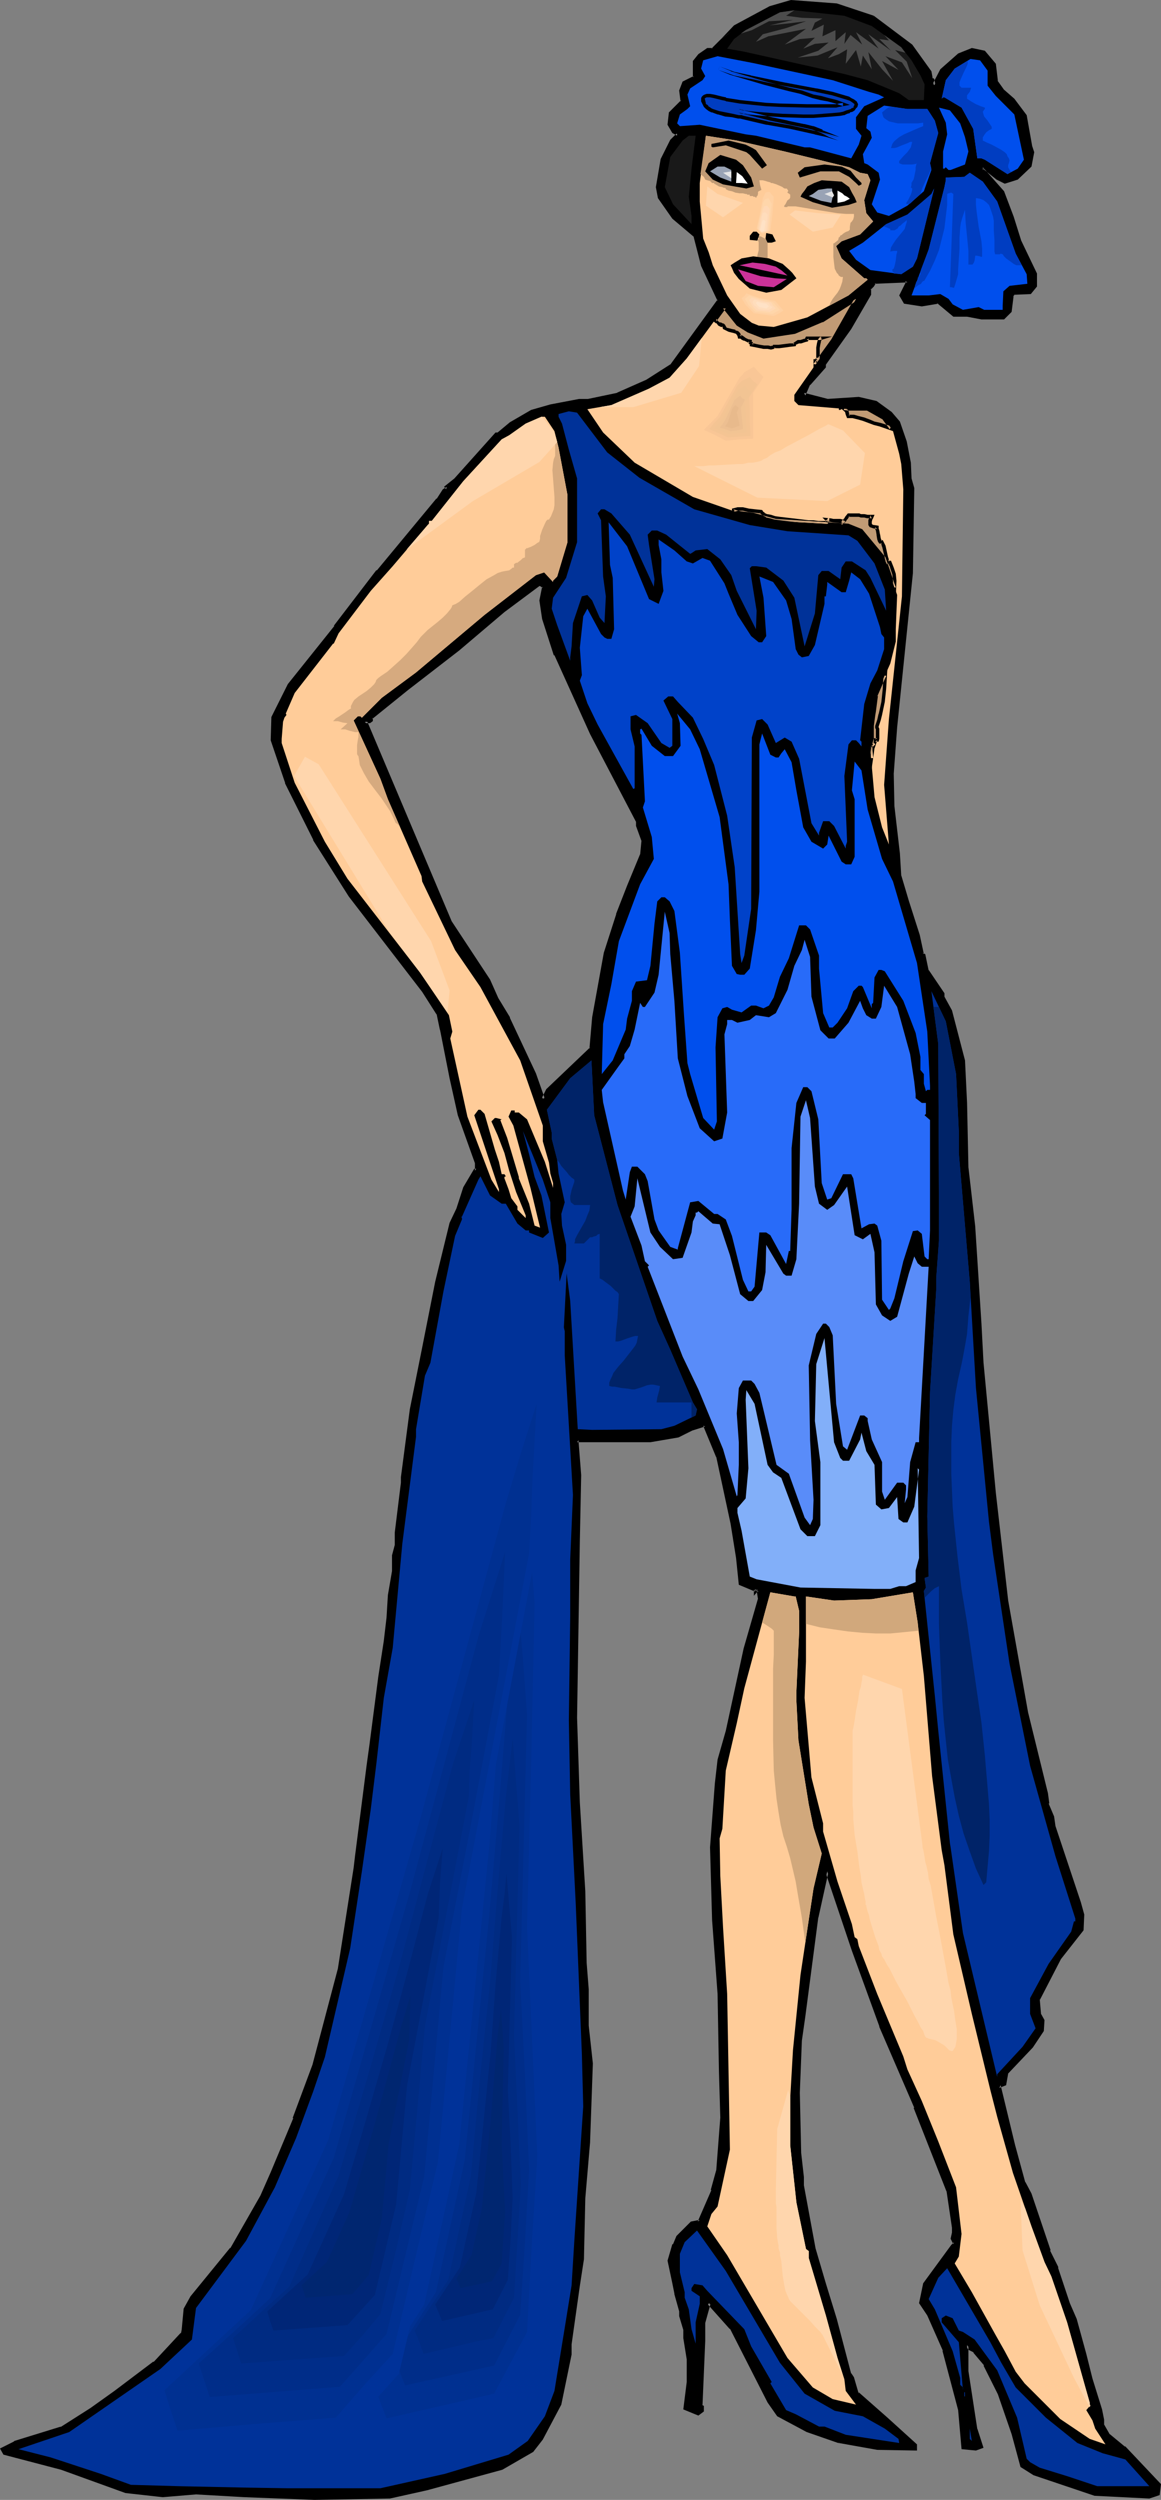 <?xml version="1.0" encoding="UTF-8" standalone="no"?>
<svg
   version="1.0"
   width="72.432mm"
   height="155.925mm"
   id="svg107"
   sodipodi:docname="Woman in Dress 74.wmf"
   xmlns:inkscape="http://www.inkscape.org/namespaces/inkscape"
   xmlns:sodipodi="http://sodipodi.sourceforge.net/DTD/sodipodi-0.dtd"
   xmlns="http://www.w3.org/2000/svg"
   xmlns:svg="http://www.w3.org/2000/svg">
  <rect width="100%" height="100%" fill="#808080" stroke="none"/>
  <sodipodi:namedview
     id="namedview107"
     pagecolor="#ffffff"
     bordercolor="#000000"
     borderopacity="0.25"
     inkscape:showpageshadow="2"
     inkscape:pageopacity="0.0"
     inkscape:pagecheckerboard="0"
     inkscape:deskcolor="#d1d1d1"
     inkscape:document-units="mm" />
  <defs
     id="defs1">
    <pattern
       id="WMFhbasepattern"
       patternUnits="userSpaceOnUse"
       width="6"
       height="6"
       x="0"
       y="0" />
  </defs>
  <path
     style="fill:#000000;fill-opacity:1;fill-rule:evenodd;stroke:none"
     d="m 128.314,138.322 -0.646,-0.485 h -0.646 l -8.403,6.14 -10.504,9.049 -12.12,9.372 -8.565,6.787 v 0.646 l -0.323,0.323 h -1.131 l 0.323,0.323 10.504,24.885 9.373,21.976 9.05,13.735 1.778,4.363 2.909,4.686 6.141,13.089 1.939,5.979 0.323,-0.323 0.808,-1.939 10.343,-9.695 0.646,-7.433 2.747,-15.19 2.747,-9.049 2.586,-6.464 3.07,-7.595 0.323,-3.393 -1.293,-3.393 v -1.131 l -10.828,-20.684 -8.403,-18.583 -2.747,-8.403 -0.646,-4.363 z m 77.57,-134.282 9.05,6.787 4.363,6.14 0.323,1.616 0.162,0.323 0.485,1.293 1.778,-3.555 4.04,-3.717 3.07,-1.131 2.909,0.485 2.424,2.909 0.323,4.04 1.616,2.101 2.424,2.262 2.747,3.717 1.293,7.272 0.646,1.293 -0.646,3.232 -3.07,2.747 -2.909,0.97 -1.778,-0.97 -3.07,-2.424 h -0.323 l -0.323,0.323 5.01,5.656 2.101,5.817 1.939,5.656 3.717,7.756 v 2.747 l -1.293,1.616 h -3.717 l -0.646,0.646 -0.323,3.717 -1.616,1.454 h -5.171 l -3.394,-0.485 h -3.232 l -3.555,-3.07 -3.879,0.485 -4.04,-0.485 -0.808,-1.616 1.454,-3.07 v -0.323 l -7.757,0.323 -0.646,0.808 -0.646,0.646 v 1.293 l -4.687,8.08 -5.818,8.403 v 0.646 l -3.717,4.04 -0.97,2.101 -0.323,0.485 5.656,1.454 7.434,-0.646 4.04,0.97 3.394,2.424 1.939,2.262 1.454,4.686 0.97,4.848 0.323,3.717 0.646,2.262 -0.323,19.876 -2.262,21.168 -1.454,15.19 -0.97,10.988 0.323,7.756 1.293,11.15 0.162,5.333 1.939,5.979 2.424,7.918 0.97,4.525 0.485,0.323 0.808,3.717 3.717,5.333 v 0.808 l 1.778,3.232 2.909,11.635 0.485,10.019 0.485,15.351 1.454,14.058 1.616,22.623 0.323,9.211 3.07,30.864 2.909,25.208 4.687,26.501 4.525,18.906 0.323,2.585 1.293,2.909 0.323,2.262 5.818,18.098 0.97,2.909 -0.323,3.393 -5.171,6.787 -5.01,9.534 0.323,3.717 0.808,1.293 -0.162,2.585 -2.586,3.717 -5.818,6.302 -0.485,2.424 -1.454,0.485 3.394,14.058 2.586,8.726 1.454,2.747 4.363,13.412 1.939,3.717 v 0.323 l 2.747,8.403 1.616,3.717 2.101,8.241 1.454,5.817 2.262,7.272 0.646,2.424 v 1.131 l 1.131,2.262 3.879,3.07 8.242,8.726 -0.162,2.101 -2.101,0.808 -12.767,-0.808 -14.383,-4.686 -2.747,-1.778 -2.262,-7.756 -3.07,-9.372 -3.555,-6.787 -2.424,-3.232 -1.131,-0.646 -0.646,-0.808 v 6.302 l 2.101,13.574 1.293,4.201 -1.293,0.485 -3.07,-0.323 -0.646,-8.888 -3.717,-14.058 -3.717,-8.403 -1.939,-2.909 0.97,-4.363 6.626,-8.888 0.485,-0.646 -0.485,-1.293 0.162,-1.293 v -1.293 l -1.131,-8.564 -7.757,-19.714 -8.08,-19.229 -6.626,-17.775 -6.141,-18.583 -2.586,10.827 -3.07,23.431 -0.646,5.656 -0.485,12.281 0.162,14.382 0.646,5.494 v 1.939 l 2.747,15.028 2.586,8.241 2.424,8.403 3.394,12.766 0.646,0.97 1.293,3.717 6.787,5.979 6.949,6.14 v 0.97 l -9.05,-0.323 -9.05,-1.616 -7.434,-2.424 -6.787,-3.717 -2.262,-3.07 -8.888,-17.452 -5.333,-5.979 -1.293,4.686 v 4.363 l -0.485,15.19 0.323,0.323 v 0.97 l -0.97,0.808 -3.232,-1.454 0.97,-6.14 v -5.333 l -0.97,-5.009 v -2.101 l -0.97,-3.232 v -1.131 l -1.131,-4.04 -0.323,-2.585 -1.131,-5.171 1.131,-3.717 0.808,-1.939 3.232,-3.232 1.616,-0.162 h 0.323 l 3.07,-7.433 1.131,-4.686 1.131,-12.443 -0.485,-10.988 -0.162,-18.26 -1.293,-17.452 -0.646,-17.129 1.293,-15.028 0.646,-5.494 1.778,-6.948 4.363,-19.229 3.232,-11.796 -0.162,-2.262 h -0.485 l -0.162,0.323 v -0.323 l -3.717,-1.454 -0.646,-5.979 -1.293,-8.08 -3.394,-15.836 -2.909,-7.595 -3.232,1.131 -3.232,1.454 -6.464,1.131 h -17.292 l 0.646,8.241 -0.485,15.836 -0.485,41.367 0.485,19.876 1.293,21.007 0.323,17.129 0.646,5.979 v 8.564 l 0.97,9.049 -0.646,18.26 -1.293,13.412 -0.323,14.382 -0.97,6.14 -1.778,13.735 v 2.585 l -2.424,11.796 -4.363,8.08 -2.262,2.747 -7.111,4.04 -17.777,4.848 -8.565,2.101 -17.777,0.162 -16.645,-0.646 -11.312,-0.485 -7.757,0.485 -8.888,-0.97 -15.029,-5.494 -13.575,-3.393 -0.485,-0.97 3.07,-1.454 10.989,-3.393 7.111,-4.363 5.495,-4.201 9.373,-6.948 6.464,-6.787 0.323,-0.808 0.323,-5.009 1.616,-2.747 9.373,-11.473 7.111,-12.443 2.424,-5.494 5.333,-12.766 4.687,-12.604 5.818,-22.784 3.717,-23.592 0.323,-2.909 2.909,-21.33 0.485,-4.686 2.262,-16.159 1.293,-8.564 0.485,-5.494 0.485,-5.332 0.808,-5.494 v -3.878 l 0.646,-2.424 v -2.747 l 1.454,-11.958 v -1.131 l 2.262,-16.159 2.747,-14.382 3.07,-15.674 3.555,-13.735 1.616,-3.393 1.454,-5.009 2.586,-4.04 h 0.162 v -1.939 l -4.04,-11.15 -1.778,-8.726 -2.262,-11.473 -0.97,-3.878 -3.394,-5.171 -17.292,-22.461 -8.403,-13.412 -6.626,-13.25 -3.394,-10.019 0.323,-5.332 3.717,-7.756 10.989,-13.574 10.019,-13.25 14.06,-16.805 1.293,-2.101 0.97,-0.646 -0.323,-0.323 2.101,-1.616 9.696,-10.827 h 0.646 l 2.909,-2.424 4.848,-2.909 4.363,-1.131 6.949,-1.293 h 2.101 l 6.787,-1.454 6.949,-3.232 5.979,-3.717 11.151,-15.351 -3.879,-8.241 -1.778,-6.948 -5.333,-4.363 -3.07,-4.686 -0.646,-2.424 1.293,-6.464 2.262,-4.525 1.293,-1.454 -1.131,-0.646 -0.808,-1.616 0.162,-2.747 2.909,-2.747 -0.485,-2.585 0.808,-1.778 2.424,-1.293 V 14.543 l 1.293,-1.616 1.778,-1.131 h 1.293 l 2.262,-2.262 2.909,-3.07 8.403,-4.686 5.01,-1.293 10.504,0.646 z"
     id="path1" />
  <path
     style="fill:#000000;fill-opacity:1;fill-rule:evenodd;stroke:none"
     d="m 128.637,138.322 -0.808,-0.97 h -0.97 l -8.403,6.302 h -0.162 l -10.504,9.049 v 0 l -12.12,9.372 v 0 l -8.565,6.948 v 0.808 l 0.162,-0.323 -0.323,0.323 0.162,-0.162 h -2.101 l 0.97,0.97 h -0.162 l 20.039,47.023 9.05,13.735 v -0.162 l 1.778,4.363 v 0.162 l 2.909,4.525 v 0 l 6.141,13.089 h -0.162 l 2.262,6.625 0.808,-0.97 0.808,-1.939 v 0.162 l 10.343,-9.857 0.646,-7.595 2.747,-15.028 v 0 l 2.909,-9.049 v 0 l 2.586,-6.464 h -0.162 l 3.232,-7.595 0.323,-3.555 -1.293,-3.555 v 0.162 -1.293 l -10.989,-20.684 -8.403,-18.583 v 0 l -2.747,-8.403 v 0 l -0.646,-4.363 v 0.162 l 0.646,-3.232 h -0.808 l -0.646,3.232 0.646,4.363 v 0 l 2.747,8.564 h 0.162 l 8.403,18.583 10.828,20.684 v -0.162 1.131 l 1.293,3.555 v -0.162 l -0.323,3.393 v -0.162 l -3.07,7.433 v 0 l -2.586,6.625 v 0.162 l -2.909,9.049 v 0 l -2.747,15.19 -0.646,7.433 0.162,-0.323 -10.343,9.857 -0.97,1.939 0.162,-0.162 -0.323,0.323 0.808,0.162 -2.101,-5.979 v 0 l -6.141,-13.089 v -0.162 l -2.747,-4.525 v 0 l -1.939,-4.363 -9.05,-13.735 v 0 l -19.877,-47.023 -0.323,-0.323 -0.323,0.646 h 1.293 l 0.646,-0.485 v -0.808 l -0.162,0.323 8.403,-6.787 v 0 l 12.12,-9.372 v 0 l 10.666,-9.049 v 0 l 8.242,-6.14 h -0.162 0.646 -0.323 l 0.646,0.485 -0.162,-0.323 z"
     id="path2" />
  <path
     style="fill:#000000;fill-opacity:1;fill-rule:evenodd;stroke:none"
     d="m 205.723,4.363 v 0 l 8.888,6.787 v 0 l 4.363,6.14 -0.162,-0.162 0.485,1.616 0.323,0.485 -0.162,-0.162 0.646,2.262 2.262,-4.525 v 0.162 l 4.04,-3.717 -0.162,0.162 3.232,-1.293 h -0.323 l 2.747,0.646 -0.162,-0.162 2.424,2.909 -0.162,-0.323 0.485,4.04 1.616,2.424 2.424,2.262 v -0.162 l 2.747,3.717 v -0.162 l 1.293,7.272 v 0 l 0.485,1.454 v -0.162 l -0.485,3.232 0.162,-0.323 -3.232,2.909 0.162,-0.162 -2.909,0.97 h 0.323 l -1.778,-0.97 h 0.162 l -3.394,-2.585 -0.485,0.162 -0.646,0.646 5.171,5.817 -0.162,-0.162 2.262,5.979 1.778,5.494 0.162,0.162 3.717,7.756 -0.162,-0.162 v 2.747 l 0.162,-0.162 -1.293,1.616 0.323,-0.162 h -3.879 l -0.808,0.808 -0.323,3.878 0.162,-0.323 -1.616,1.616 0.162,-0.162 h -5.171 v 0 l -3.394,-0.646 h -3.232 l 0.323,0.162 -3.879,-3.232 -3.879,0.646 v 0 l -3.879,-0.646 0.162,0.162 -0.808,-1.616 v 0.485 l 1.454,-3.07 v -0.97 l -8.242,0.485 -0.808,0.97 0.162,-0.162 -0.808,0.808 v 1.454 -0.162 l -4.687,7.918 -5.979,8.564 v 0.808 l 0.162,-0.323 -3.717,4.201 -0.97,2.101 v 0 l -0.485,0.808 5.979,1.616 7.595,-0.485 v 0 l 4.04,0.808 h -0.162 l 3.394,2.585 -0.162,-0.162 1.939,2.101 -0.162,-0.162 1.616,4.686 v 0 l 0.97,5.009 0.162,3.717 0.646,2.262 v -0.162 l -0.323,19.876 v 0 l -3.717,36.358 -0.808,10.988 v 0 l 0.162,7.756 v 0.162 l 1.293,11.15 v -0.162 l 0.323,5.494 1.778,5.817 2.586,8.08 v 0 l 0.97,4.525 0.485,0.485 -0.162,-0.162 0.97,3.717 3.717,5.333 -0.162,-0.162 v 0.97 l 1.939,3.232 v -0.162 l 2.909,11.796 v -0.162 l 0.485,10.019 0.323,15.351 v 0 l 1.616,14.058 v 0 l 1.454,22.623 0.485,9.211 v 0 l 2.909,30.864 2.909,25.208 4.687,26.501 v 0 l 4.687,19.068 v 0 l 0.323,2.424 1.293,3.07 h -0.162 l 0.323,2.262 5.979,17.937 0.808,2.909 v -0.162 l -0.162,3.393 v -0.162 l -5.333,6.948 -5.01,9.695 0.323,3.878 0.97,1.454 -0.162,-0.323 -0.162,2.424 v -0.162 l -2.424,3.717 v 0 l -5.979,6.464 -0.323,2.585 0.162,-0.485 -1.778,0.808 3.555,14.382 2.586,8.726 1.454,2.747 v 0 l 4.363,13.412 v 0 l 1.939,3.878 -0.162,-0.323 v 0.485 l 2.747,8.403 h 0.162 l 1.454,3.717 v 0 l 2.262,8.08 1.454,5.979 2.262,7.11 0.485,2.424 v 0 1.293 l 1.454,2.262 3.717,3.232 v 0 l 8.403,8.726 -0.162,-0.323 -0.323,2.101 0.323,-0.323 -2.101,0.646 h 0.162 l -12.767,-0.646 v 0 l -14.221,-4.686 v 0 l -2.747,-1.778 0.162,0.162 -2.101,-7.756 -3.232,-9.211 v -0.162 l -3.394,-6.948 -2.747,-3.07 -1.131,-0.808 0.162,0.162 -1.454,-2.101 v 7.756 l 2.101,13.735 v 0 l 1.454,4.04 0.162,-0.485 -1.293,0.485 h 0.162 l -2.909,-0.162 0.323,0.323 -0.808,-9.049 -3.555,-14.058 -0.162,-0.162 -3.717,-8.241 v 0 l -1.939,-2.909 0.162,0.323 0.97,-4.363 -0.162,0.162 6.626,-9.049 v 0 l 0.646,-0.808 -0.646,-1.454 v 0.323 l 0.323,-1.293 v -1.454 l -1.293,-8.726 -7.757,-19.714 v 0 l -8.08,-19.229 v 0.162 l -6.464,-17.937 -6.787,-20.037 -2.747,12.281 v 0 l -3.07,23.431 -0.808,5.656 v 0.162 l -0.485,12.281 0.323,14.382 v 0 l 0.646,5.656 v -0.162 2.101 l 2.747,14.866 v 0 l 2.424,8.403 2.586,8.403 3.394,12.766 0.646,0.97 v -0.162 l 1.293,4.04 6.949,5.979 6.787,6.14 -0.162,-0.323 v 0.97 l 0.485,-0.485 -9.05,-0.162 v 0 l -9.05,-1.616 h 0.162 l -0.162,0.808 9.05,1.616 v 0 l 9.373,0.162 v -1.454 l -6.949,-6.302 -6.787,-5.979 v 0.323 l -1.131,-3.878 -0.646,-0.97 v 0.162 l -3.394,-12.927 -2.586,-8.403 -2.424,-8.241 v 0 l -2.747,-14.866 v 0 -1.939 0 L 188.916,507.558 v 0.162 l -0.323,-14.382 0.485,-12.281 v 0 l 0.808,-5.656 3.07,-23.431 v 0.162 l 2.424,-10.988 h -0.808 l 6.303,18.745 6.464,17.775 v 0.162 l 8.242,19.068 h -0.162 l 7.757,19.714 v -0.162 l 1.293,8.726 v -0.162 1.293 0 l -0.323,1.454 0.646,1.293 0.162,-0.485 -0.646,0.646 v 0 l -6.626,9.049 -0.97,4.686 1.939,2.909 v 0 l 3.717,8.403 -0.162,-0.162 3.717,14.058 v 0 l 0.808,9.211 3.394,0.323 1.778,-0.646 -1.454,-4.525 v 0.162 l -2.101,-13.735 v 0.162 -6.302 l -0.646,0.162 0.646,0.97 1.293,0.646 h -0.162 l 2.586,3.07 h -0.162 l 3.394,6.787 v 0 l 3.232,9.372 2.101,7.756 3.07,1.939 14.383,4.848 12.928,0.646 2.424,-0.808 0.323,-2.585 -8.403,-8.888 h -0.162 l -3.717,-3.07 0.162,0.162 -1.293,-2.262 v 0.162 -1.293 l -0.485,-2.424 -2.262,-7.272 -1.454,-5.817 -2.262,-8.241 v 0 l -1.616,-3.717 v 0 l -2.747,-8.241 v 0 -0.323 l -1.939,-3.878 h 0.162 l -4.525,-13.412 -1.454,-2.747 v 0.162 l -2.424,-8.888 -3.394,-14.058 -0.323,0.646 1.616,-0.646 0.485,-2.747 -0.162,0.162 5.979,-6.302 v 0 l 2.586,-3.878 0.162,-2.585 -0.808,-1.454 v 0.162 l -0.323,-3.717 v 0.323 l 5.01,-9.695 v 0 l 5.333,-6.787 0.162,-3.717 -0.808,-2.909 -5.979,-17.937 v 0 l -0.323,-2.262 -1.293,-3.07 h 0.162 l -0.323,-2.424 v 0 l -4.687,-19.068 v 0 l -4.687,-26.339 -2.909,-25.37 -2.909,-30.702 v 0 l -0.485,-9.211 -1.454,-22.623 v -0.162 l -1.616,-14.058 v 0.162 l -0.323,-15.351 -0.485,-10.019 -3.07,-11.796 -1.778,-3.232 v 0.162 -0.97 l -3.717,-5.494 v 0.162 l -0.808,-3.878 -0.646,-0.323 0.323,0.323 -0.97,-4.525 v 0 l -2.586,-8.08 -1.778,-5.979 v 0.162 l -0.323,-5.333 v 0 l -1.293,-11.15 v 0 l -0.162,-7.756 v 0.162 l 0.808,-10.988 3.717,-36.358 v -0.162 l 0.323,-19.876 -0.646,-2.262 v 0 l -0.162,-3.717 -0.97,-5.009 v 0 l -1.616,-4.686 -1.939,-2.262 -3.555,-2.585 -4.202,-0.97 -7.434,0.485 h 0.162 l -5.656,-1.454 0.323,0.646 0.162,-0.323 v 0 l 0.97,-2.262 v 0.162 l 3.717,-4.201 v -0.808 0.162 l 5.979,-8.403 4.687,-8.08 v -1.454 l -0.162,0.323 0.646,-0.646 0.162,-0.162 0.485,-0.808 -0.323,0.162 7.757,-0.323 -0.485,-0.323 v 0.323 l 0.162,-0.162 -1.616,3.232 1.131,1.939 4.202,0.646 3.879,-0.646 -0.323,-0.162 3.879,3.232 h 3.232 v 0 l 3.394,0.646 v 0 h 5.333 l 1.778,-1.778 0.485,-3.878 -0.162,0.323 0.485,-0.646 -0.162,0.162 3.879,-0.162 1.454,-1.778 v -3.07 l -3.717,-7.756 v 0 l -1.778,-5.656 -2.262,-5.979 -5.01,-5.656 v 0.646 l 0.323,-0.323 h -0.323 0.323 -0.323 l 3.232,2.585 v 0 l 1.939,0.97 3.07,-0.97 3.232,-3.07 0.646,-3.393 -0.485,-1.454 v 0 l -1.293,-7.272 -2.909,-3.878 -2.586,-2.262 0.162,0.162 -1.616,-2.262 0.162,0.162 -0.485,-4.04 -2.586,-3.07 -3.07,-0.646 -3.232,1.293 -4.202,3.717 -1.939,3.717 h 0.808 l -0.323,-1.454 -0.485,-0.323 0.162,0.323 -0.323,-1.778 -4.525,-6.302 -9.05,-6.787 z"
     id="path3" />
  <path
     style="fill:#000000;fill-opacity:1;fill-rule:evenodd;stroke:none"
     d="m 197.966,575.103 -7.434,-2.585 v 0.162 l -6.787,-3.717 0.162,0.162 -2.262,-3.232 v 0.162 l -8.888,-17.452 -5.818,-6.625 -1.616,5.494 v 4.363 l -0.323,15.513 0.323,0.323 -0.162,-0.323 v 0.97 l 0.162,-0.323 -0.97,0.646 h 0.485 l -3.07,-1.293 0.162,0.485 0.808,-6.302 v -5.494 L 161.928,551.187 v 0 -2.101 l -0.97,-3.232 v 0 -1.131 l -1.131,-4.201 v 0 l -0.485,-2.424 v 0 l -1.131,-5.333 v 0.323 l 1.131,-3.717 v 0 l 0.97,-1.939 -0.162,0.162 3.232,-3.232 -0.323,0.162 1.616,-0.323 v 0 h 0.485 l 3.232,-7.595 v 0 l 1.293,-4.686 v -0.162 l 0.97,-12.443 v 0 l -0.323,-10.988 -0.323,-18.26 v -0.162 l -1.293,-17.452 v 0.162 l -0.485,-17.129 v 0 l 1.131,-14.866 0.646,-5.656 v 0 l 1.939,-6.787 4.202,-19.229 3.394,-11.958 -0.323,-2.585 h -0.97 l -0.323,0.485 0.646,0.162 v -0.485 l -3.717,-1.616 0.162,0.162 -0.646,-5.817 -1.293,-8.241 -3.394,-15.674 -0.162,-0.162 -3.07,-7.756 -3.555,0.97 v 0 l -3.232,1.616 h 0.162 l -6.464,1.131 v 0 h -17.777 l 0.646,8.564 v 0 l -0.323,15.836 -0.646,41.367 0.646,19.876 1.293,21.007 0.323,17.129 v 0 l 0.485,6.14 v -0.162 8.726 l 0.97,8.888 v 0 l -0.646,18.26 v 0 l -1.131,13.25 v 0.162 l -0.323,14.382 v 0 l -0.97,6.14 -1.939,13.735 v 2.585 -0.162 l -2.424,11.796 v 0 l -4.202,8.08 v -0.162 l -2.262,2.909 0.162,-0.162 -7.111,4.04 v 0 l -17.777,4.848 -8.565,1.939 h 0.162 l -17.777,0.323 -16.645,-0.646 -11.312,-0.646 -7.757,0.646 v 0 l -8.727,-0.97 v 0 l -15.191,-5.494 -13.413,-3.393 0.162,0.162 -0.485,-0.97 -0.162,0.485 3.07,-1.454 H 3.555 l 11.151,-3.393 7.111,-4.363 5.495,-4.201 9.373,-6.948 6.626,-6.787 0.323,-1.131 0.485,-5.009 -0.162,0.162 1.616,-2.747 v 0 l 9.373,-11.473 v 0 l 7.111,-12.443 2.424,-5.494 5.333,-12.766 v 0 l 4.687,-12.604 5.979,-22.784 v 0 l 3.717,-23.754 0.323,-2.747 2.747,-21.492 0.646,-4.686 2.101,-16.159 1.293,-8.403 0.646,-5.656 0.323,-5.332 0.97,-5.494 v -3.878 0.162 l 0.646,-2.424 v -2.909 0 l 1.454,-11.796 v -1.293 0 l 2.101,-16.159 2.909,-14.382 3.07,-15.513 v 0 l 3.394,-13.735 v 0 l 1.616,-3.393 v -0.162 l 1.616,-4.848 h -0.162 l 2.586,-4.04 -0.323,0.162 h 0.646 v -2.262 l -4.04,-11.311 v 0 l -1.939,-8.726 -2.262,-11.311 v -0.162 l -0.97,-3.878 -3.394,-5.333 -17.292,-22.461 -8.403,-13.25 v 0 l -6.626,-13.25 h 0.162 l -3.394,-10.019 v 0.162 l 0.162,-5.332 v 0.162 l 3.717,-7.756 v 0.162 l 10.828,-13.735 h 0.162 L 89.529,134.929 H 89.367 l 14.221,-16.805 v 0 l 1.454,-2.262 -0.162,0.162 1.293,-0.97 -0.646,-0.646 v 0.646 l 2.101,-1.616 9.696,-10.827 -0.323,0.162 h 0.808 l 2.909,-2.585 v 0 l 5.01,-2.909 h -0.162 l 4.363,-1.131 v 0 l 6.787,-1.293 v 0 h 2.101 l 6.949,-1.454 6.949,-3.232 v 0 l 5.979,-3.717 11.312,-15.674 -3.879,-8.403 h 0.162 l -1.939,-7.11 -5.333,-4.363 v 0.162 l -3.07,-4.686 v 0.162 l -0.485,-2.424 v 0 l 1.131,-6.464 v 0.162 l 2.262,-4.525 -0.162,0.162 1.778,-1.939 -1.616,-0.808 0.162,0.162 -0.808,-1.616 v 0.162 l 0.323,-2.585 -0.162,0.162 2.909,-3.07 -0.323,-2.585 v 0.162 l 0.646,-1.778 -0.162,0.162 2.747,-1.454 V 14.543 l -0.162,0.162 1.293,-1.454 h -0.162 l 1.939,-1.131 h -0.323 1.454 l 2.262,-2.262 3.07,-3.232 -0.162,0.162 -3.394,2.424 -2.262,2.262 0.323,-0.162 h -1.293 l -2.101,1.454 -1.293,1.616 v 3.878 l 0.162,-0.323 -2.586,1.293 -0.808,2.101 0.323,2.585 0.162,-0.323 -2.909,2.909 -0.323,2.909 1.131,1.939 1.131,0.646 v -0.646 l -1.616,1.616 -2.262,4.525 -1.131,6.625 0.485,2.585 3.394,4.848 5.171,4.363 -0.162,-0.162 1.778,6.948 3.879,8.241 v -0.323 l -11.151,15.351 0.162,-0.162 -5.818,3.717 v 0 l -6.949,3.07 h 0.162 l -6.949,1.454 h 0.162 -2.262 l -6.787,1.293 v 0 l -4.525,1.293 -5.01,2.909 -2.909,2.424 h 0.323 -0.808 l -9.696,10.827 v 0 l -2.424,1.939 0.485,0.646 0.162,-0.646 -0.97,0.646 -1.454,2.262 v -0.162 l -14.06,16.967 h -0.162 l -10.019,13.089 h 0.162 l -10.989,13.735 -3.879,7.756 -0.162,5.494 3.394,10.019 v 0.162 l 6.626,13.25 v 0.162 l 8.403,13.25 17.292,22.461 3.394,5.333 v -0.162 l 0.808,3.878 v -0.162 l 2.262,11.473 1.939,8.726 v 0 l 4.04,11.311 v -0.162 1.939 l 0.323,-0.485 h -0.485 l -2.586,4.363 -1.616,5.009 v 0 l -1.616,3.393 -3.394,13.897 v 0 l -3.07,15.513 -2.909,14.543 -2.101,15.998 v 0.162 1.131 0 l -1.454,11.796 v 0.162 2.747 0 l -0.646,2.424 v 3.878 -0.162 l -0.97,5.656 -0.323,5.332 -0.646,5.494 -1.293,8.403 -2.101,16.159 -0.646,4.686 -2.747,21.492 -0.323,2.747 -3.717,23.754 v 0 l -5.979,22.623 -4.687,12.604 h 0.162 l -5.333,12.766 -2.424,5.494 -7.111,12.443 v -0.162 l -9.373,11.473 v 0 l -1.616,2.909 -0.485,5.171 v -0.162 l -0.162,0.97 v -0.323 l -6.464,6.948 v -0.162 l -9.211,6.948 -5.656,4.04 -7.111,4.525 0.162,-0.162 -10.989,3.393 -0.162,0.162 L 0,577.203 l 0.808,1.454 13.575,3.555 15.191,5.494 8.727,0.97 h 0.162 l 7.757,-0.646 11.312,0.646 16.645,0.646 17.777,-0.323 8.727,-1.939 17.777,-4.848 7.272,-4.201 2.262,-2.909 v 0 l 4.363,-8.241 2.424,-11.796 v -2.585 0.162 l 1.939,-13.735 0.97,-6.302 v 0 l 0.323,-14.382 v 0 l 1.131,-13.25 v -0.162 l 0.646,-18.26 v -0.162 l -0.97,-8.888 v 0 -8.564 0 l -0.485,-6.14 v 0.162 l -0.323,-17.129 -1.293,-21.007 -0.646,-19.876 0.646,-41.367 0.323,-15.836 v 0 l -0.646,-8.241 -0.323,0.485 h 17.292 l 6.626,-1.131 3.232,-1.616 v 0 l 3.07,-0.97 -0.485,-0.162 3.07,7.433 v -0.162 l 3.394,15.836 1.293,8.08 0.646,6.302 3.879,1.616 -0.323,-0.485 v 1.454 l 0.97,-1.131 -0.323,0.162 h 0.485 l -0.485,-0.323 0.323,2.101 v -0.162 l -3.394,11.796 -4.202,19.391 -1.939,6.787 v 0 l -0.646,5.656 -1.131,15.028 v 0 l 0.485,17.129 v 0 l 1.293,17.452 v 0 l 0.323,18.26 0.323,10.988 v -0.162 l -0.97,12.604 v -0.162 l -1.293,4.686 h 0.162 l -3.232,7.433 0.485,-0.323 h -0.485 l -1.616,0.323 -3.394,3.393 -0.808,1.939 h -0.162 l -1.131,3.878 1.131,5.333 v 0 l 0.485,2.424 v 0.162 l 1.131,4.04 v -0.162 1.293 l 0.97,3.232 v -0.162 2.101 0 l 0.808,5.009 v 0 5.333 0 l -0.808,6.464 3.555,1.454 1.293,-0.97 v -1.293 l -0.485,-0.323 0.162,0.162 0.646,-15.19 v -4.363 0.162 l 1.293,-4.686 -0.808,0.162 5.333,5.979 v -0.162 l 8.888,17.452 v 0 l 2.262,3.232 6.949,3.717 v 0 l 7.434,2.585 h 0.162 z"
     id="path4" />
  <path
     style="fill:#000000;fill-opacity:1;fill-rule:evenodd;stroke:none"
     d="m 173.402,6.787 8.403,-4.686 v 0.162 l 4.848,-1.454 v 0 l 10.504,0.808 v 0 L 205.723,4.363 206.046,3.717 197.319,0.808 186.492,0 l -5.01,1.454 -8.403,4.525 -3.07,3.232 z"
     id="path5" />
  <path
     style="fill:#191919;fill-opacity:1;fill-rule:evenodd;stroke:none"
     d="m 205.561,6.14 6.949,5.009 2.424,3.07 2.101,3.555 0.97,2.101 -0.162,3.717 h -3.555 l -2.262,-1.616 -7.434,-3.07 -5.495,-1.454 -23.918,-5.333 -3.717,-0.646 1.616,-2.262 2.747,-2.101 8.08,-4.201 3.394,-0.485 11.797,1.293 z"
     id="path6" />
  <path
     style="fill:#004fed;fill-opacity:1;fill-rule:evenodd;stroke:none"
     d="m 196.35,18.906 8.565,2.747 2.262,0.646 1.293,0.646 -4.687,2.101 -1.939,2.585 v 2.747 l 1.293,1.616 -0.646,2.101 -1.778,3.232 -9.696,-2.585 h -1.293 l -11.474,-2.747 -2.424,-0.323 -10.828,-2.262 -4.525,0.323 h -0.162 l -0.646,-0.646 0.646,-2.101 1.778,-1.293 0.646,-0.646 -0.646,-2.747 0.646,-1.454 2.909,-1.939 0.646,-0.97 -0.97,-1.778 0.485,-1.939 3.394,-0.97 8.403,1.616 z"
     id="path7" />
  <path
     style="fill:#004fed;fill-opacity:1;fill-rule:evenodd;stroke:none"
     d="m 232.873,16.644 v 3.555 l 1.939,2.424 4.363,4.363 2.262,10.665 -1.454,2.101 -2.424,1.293 -5.333,-3.393 -0.808,-0.323 h -0.97 l -0.97,-6.948 -2.747,-5.009 -4.04,-2.424 h -0.323 l -0.323,0.323 0.97,-4.363 2.101,-2.747 3.717,-2.262 2.262,0.323 z"
     id="path8" />
  <path
     style="fill:#004fed;fill-opacity:1;fill-rule:evenodd;stroke:none"
     d="m 218.651,25.693 1.778,2.747 0.808,2.909 -1.939,7.11 0.323,1.616 -1.778,5.009 -3.879,3.393 -4.363,2.424 -2.747,-0.808 -1.293,-1.939 1.939,-5.817 -0.323,-1.616 -2.586,-1.939 -0.808,-0.323 -0.323,-2.101 2.101,-3.878 -0.323,-1.454 -0.97,-0.808 0.323,-2.909 3.879,-2.424 5.495,0.808 z"
     id="path9" />
  <path
     style="fill:#004fed;fill-opacity:1;fill-rule:evenodd;stroke:none"
     d="m 226.408,29.086 1.131,3.232 0.808,3.393 -0.808,3.07 -3.394,1.293 h -0.485 l -0.646,-0.646 -0.323,0.323 h -0.323 v -4.04 l 0.97,-4.04 -0.323,-2.747 -1.616,-3.555 2.586,0.646 z"
     id="path10" />
  <path
     style="fill:#191919;fill-opacity:1;fill-rule:evenodd;stroke:none"
     d="m 163.059,39.751 -0.646,6.625 0.646,4.525 v 1.939 l -4.363,-4.686 -1.939,-4.04 1.293,-7.11 2.909,-3.878 1.454,-1.131 h 1.616 z"
     id="path11" />
  <path
     style="fill:#ffcc99;fill-opacity:1;fill-rule:evenodd;stroke:none"
     d="m 185.037,35.712 15.191,3.717 2.586,1.293 1.778,0.323 0.646,1.454 -1.454,4.686 0.485,3.07 1.616,1.939 -3.07,3.07 -4.363,1.616 -1.293,1.131 1.293,2.909 5.333,4.686 h 0.485 l 0.323,0.323 -4.525,3.717 -9.696,5.171 -7.919,2.262 -3.555,-0.323 -1.616,-0.646 -2.747,-2.101 -3.07,-4.363 -3.394,-7.11 -0.97,-3.07 -1.293,-3.232 -0.808,-8.726 v -4.363 l 1.454,-11.15 7.272,1.131 z"
     id="path12" />
  <path
     style="fill:#c19b75;fill-opacity:1;fill-rule:evenodd;stroke:none"
     d="m 178.573,56.395 0.323,0.646 v 0.646 1.293 l -0.162,0.646 -0.162,0.646 -0.162,1.454 v -0.162 l 2.909,0.323 v -0.323 -0.162 l -0.323,-0.162 v -4.04 h 0.162 v 0 -0.162 h 0.162 v -0.162 -0.162 l -0.323,-0.162 h -0.323 l -0.162,-0.162 -0.162,-0.162 -0.97,-0.485 h -0.162 l -0.162,-0.162 h -0.646 v 0.162 l 0.162,0.162 0.162,0.162 h 0.162 l 0.162,0.323 z"
     id="path13" />
  <path
     style="fill:#c19b75;fill-opacity:1;fill-rule:evenodd;stroke:none"
     d="m 165.16,41.044 0.808,0.646 0.162,0.323 0.162,0.323 0.485,0.162 0.646,0.162 0.485,0.485 h 0.485 v 0.162 l 0.323,0.162 0.808,0.485 0.808,0.162 0.323,0.162 h 0.323 l 0.162,0.162 v 0.162 l 0.646,0.323 0.808,0.162 0.808,0.323 0.97,0.162 h 0.808 l 0.646,0.162 h 0.323 v 0.162 h 0.646 v 0.323 h 0.808 v 0.162 h 0.162 0.323 v 0.162 h 0.323 v -0.323 h 0.162 l 0.162,-0.485 v -0.485 l 0.162,-0.162 0.323,-0.162 v 0 l 0.323,-0.162 -0.323,-1.131 -0.162,-1.131 h 0.808 l 0.646,0.162 0.485,0.162 0.646,0.162 0.162,0.162 h 0.323 l 0.97,0.323 1.131,0.485 0.323,0.162 0.162,0.162 0.323,0.162 h 0.485 l 0.323,0.485 v 0.162 0 l -0.162,0.162 v 0.162 l 0.485,0.323 0.162,0.162 v 0 0.646 l -0.162,0.323 -0.162,0.162 h -0.162 v 0.162 h -0.162 l -0.162,0.323 -0.162,0.323 -0.162,0.323 -0.162,0.162 -0.162,0.323 0.162,0.162 h 0.485 0.162 v -0.162 h 1.939 l 1.939,0.323 3.879,0.646 4.04,0.646 1.939,0.162 h 1.939 v 0.646 l -0.162,0.646 -0.323,0.485 -0.323,0.323 -0.162,0.97 v 0.323 0.323 l -0.162,0.162 -0.162,0.162 -0.485,0.162 -0.323,0.162 -0.485,0.323 -0.323,0.323 h -0.162 l -0.162,0.162 -0.162,0.323 h -0.162 l -0.162,0.646 -0.162,0.162 -0.808,0.646 h -0.162 v 3.232 l 0.162,1.454 0.162,1.293 0.485,0.97 0.323,0.323 0.162,0.323 0.485,0.323 h 0.485 l -0.162,1.131 -0.323,0.97 -0.323,0.808 -0.485,0.808 -0.646,0.808 -0.485,0.646 -0.485,0.808 -0.323,0.808 4.525,-2.424 4.525,-3.717 -0.323,-0.323 h -0.485 l -5.333,-4.686 -1.293,-2.909 1.293,-1.131 4.363,-1.616 3.07,-3.07 -1.616,-1.939 -0.485,-3.07 1.454,-4.686 -0.646,-1.454 -1.778,-0.323 -2.586,-1.293 -15.191,-3.717 -11.312,-2.585 -7.272,-1.131 z"
     id="path14" />
  <path
     style="fill:#000000;fill-opacity:1;fill-rule:evenodd;stroke:none"
     d="m 177.442,34.904 0.808,0.485 2.586,3.555 -1.131,0.808 -2.909,-3.232 -0.808,-0.646 -4.848,-1.616 -3.07,0.485 -0.323,-0.162 v -0.646 l 4.04,-0.808 4.04,0.97 0.97,0.485 z"
     id="path15" />
  <path
     style="fill:#000000;fill-opacity:1;fill-rule:evenodd;stroke:none"
     d="m 177.119,41.852 0.646,2.101 -1.778,0.485 -5.495,-0.97 -2.424,-1.131 -1.778,-1.939 0.808,-1.939 2.747,-1.939 3.717,1.131 1.616,1.293 z"
     id="path16" />
  <path
     style="fill:#99a3b5;fill-opacity:1;fill-rule:evenodd;stroke:none"
     d="m 172.432,41.529 v 1.293 l -2.586,-0.97 -2.424,-1.454 1.778,-1.131 h 1.616 l 1.616,0.808 z"
     id="path17" />
  <path
     style="fill:#000000;fill-opacity:1;fill-rule:evenodd;stroke:none"
     d="m 201.844,41.852 1.293,1.293 v 0.323 l -0.646,0.323 -0.646,-0.646 -1.616,-1.454 -2.424,-1.293 h -2.262 -2.101 l -4.848,1.454 -0.485,-1.131 1.616,-1.293 4.687,-0.646 4.04,0.485 2.101,0.97 z"
     id="path18" />
  <path
     style="fill:#004fed;fill-opacity:1;fill-rule:evenodd;stroke:none"
     d="m 235.135,47.508 4.363,12.281 2.586,4.848 0.162,2.262 -4.202,0.485 -1.454,1.293 -0.162,3.393 v 0.97 h -4.363 l -1.293,-0.646 -3.717,0.646 -2.424,-1.293 -0.97,-1.293 -1.939,-1.131 -2.747,0.323 h -4.04 l 4.04,-10.827 3.717,-14.705 0.323,-1.616 v -0.646 l 4.363,-0.162 1.293,-0.97 3.07,2.101 z"
     id="path19" />
  <path
     style="fill:#ffffff;fill-opacity:1;fill-rule:evenodd;stroke:none"
     d="m 174.856,43.145 h -1.293 l 0.162,-2.585 1.293,0.97 1.293,1.778 z"
     id="path20" />
  <path
     style="fill:#000000;fill-opacity:1;fill-rule:evenodd;stroke:none"
     d="m 200.875,45.407 0.646,1.131 0.485,1.131 -1.939,0.646 -3.879,0.646 -4.525,-1.293 -2.909,-1.293 0.323,-0.646 0.646,-0.808 0.646,-0.97 1.616,-0.808 1.778,-0.646 4.687,0.323 1.778,1.293 z"
     id="path21" />
  <path
     style="fill:#ffffff;fill-opacity:1;fill-rule:evenodd;stroke:none"
     d="m 199.744,46.377 0.646,0.485 -1.293,0.646 -1.616,0.323 V 46.215 44.922 l 1.131,0.646 0.485,0.485 z"
     id="path22" />
  <path
     style="fill:#004fed;fill-opacity:1;fill-rule:evenodd;stroke:none"
     d="m 215.258,62.859 -2.747,1.778 -7.272,-0.97 -3.394,-2.424 -1.616,-2.101 3.232,-1.939 5.495,-4.363 5.01,-2.262 5.656,-4.848 0.646,-1.293 -4.04,16.482 z"
     id="path23" />
  <path
     style="fill:#99a3b5;fill-opacity:1;fill-rule:evenodd;stroke:none"
     d="m 196.35,46.377 -0.323,1.454 -2.424,-0.485 -2.909,-1.131 0.97,-0.485 1.293,-0.97 2.101,-0.323 h 1.131 z"
     id="path24" />
  <path
     style="fill:#000000;fill-opacity:1;fill-rule:evenodd;stroke:none"
     d="m 179.058,55.264 -0.485,1.454 -1.778,-0.162 v -0.97 l 0.808,-0.97 h 0.808 z"
     id="path25" />
  <path
     style="fill:#000000;fill-opacity:1;fill-rule:evenodd;stroke:none"
     d="m 182.937,56.88 -0.97,0.323 h -0.97 l -0.485,-0.97 0.162,-1.293 1.454,0.323 z"
     id="path26" />
  <path
     style="fill:#000000;fill-opacity:1;fill-rule:evenodd;stroke:none"
     d="m 184.553,62.213 1.616,1.454 0.646,0.646 0.97,1.293 -3.555,2.747 -3.555,0.646 -3.879,-0.97 -2.586,-2.262 -1.131,-1.454 -0.485,-1.131 -0.323,-0.646 0.97,-0.646 1.616,-0.97 2.747,-0.485 3.717,0.485 z"
     id="path27" />
  <path
     style="fill:#cc3299;fill-opacity:1;fill-rule:evenodd;stroke:none"
     d="m 184.391,63.828 1.293,1.131 -5.979,-1.293 -5.333,-1.131 3.07,-0.646 2.909,0.323 2.586,0.646 z"
     id="path28" />
  <path
     style="fill:#cc3299;fill-opacity:1;fill-rule:evenodd;stroke:none"
     d="m 185.522,65.768 -3.07,1.939 -3.717,-0.323 -2.909,-1.131 -1.778,-2.747 5.333,1.616 3.394,0.485 z"
     id="path29" />
  <path
     style="fill:#ffcc99;fill-opacity:1;fill-rule:evenodd;stroke:none"
     d="m 187.3,93.076 v 1.454 l 0.97,0.97 11.797,0.97 h 4.525 l 3.879,2.101 2.101,3.07 1.454,5.333 0.485,2.424 0.485,5.979 -0.323,25.208 -3.07,28.925 -1.131,15.513 1.131,14.058 -1.616,-4.04 -1.778,-7.11 -0.97,-10.988 v -1.131 h 0.323 l 0.323,-0.323 -0.323,-0.323 v -4.04 l 0.323,-2.585 0.323,-0.808 0.323,-3.717 3.394,-7.595 1.293,-5.171 v -2.909 l 0.323,-8.08 -3.07,-8.726 -5.333,-6.464 -3.07,-1.293 -17.13,-0.97 -5.333,-1.616 -3.07,-0.162 -11.151,-3.878 -13.736,-8.08 -7.434,-7.11 -3.717,-5.494 5.656,-0.97 8.888,-3.878 4.848,-2.585 4.04,-4.525 8.888,-12.119 3.07,4.04 2.586,1.616 3.555,1.293 7.272,-0.97 6.464,-2.909 8.08,-5.009 -5.495,9.695 z"
     id="path30" />
  <path
     style="fill:#003299;fill-opacity:1;fill-rule:evenodd;stroke:none"
     d="m 143.182,106.65 7.595,5.979 12.928,7.433 13.09,3.717 8.888,1.454 14.383,0.97 2.101,1.293 4.04,5.333 2.424,6.14 0.323,5.009 -3.717,-7.756 -1.131,-1.778 -3.232,-2.101 h -1.454 l -0.97,1.454 -0.323,2.747 -2.747,-1.939 h -1.616 l -0.808,0.97 -0.808,9.049 -2.424,7.756 -2.424,-11.473 -2.586,-4.04 -4.04,-3.07 -2.424,-0.323 h -0.97 l -0.485,0.485 1.616,10.019 -0.162,4.363 -4.525,-9.049 -1.293,-3.717 -2.586,-3.717 -3.07,-2.424 -2.747,0.323 -0.97,0.646 -0.323,0.162 -5.656,-4.525 -2.101,-0.97 h -1.293 l -0.97,0.97 0.323,2.424 1.293,8.08 -0.162,1.778 -5.656,-12.281 -4.363,-5.009 -1.616,-0.97 h -0.808 l -0.808,0.97 0.808,1.616 0.485,13.25 0.646,4.686 -0.323,6.302 -1.131,-1.293 -1.778,-4.04 -1.131,-1.293 -1.293,0.323 -2.101,6.302 -0.323,5.494 -0.323,2.585 v 0.808 l -3.07,-8.403 -1.293,-3.878 0.323,-2.585 3.07,-4.686 2.586,-8.403 V 112.791 l -1.939,-6.787 -1.616,-6.14 -0.808,-1.616 v -0.646 l 2.424,-0.646 1.939,0.323 z"
     id="path31" />
  <path
     style="fill:#ffcc99;fill-opacity:1;fill-rule:evenodd;stroke:none"
     d="m 130.738,101.641 0.97,3.878 2.101,11.15 v 11.15 l -2.424,8.08 -0.97,0.97 v 0.323 l -2.101,-2.262 -1.939,0.646 -12.12,9.372 -16.16,13.574 -8.08,5.979 -4.687,4.686 -0.323,-0.323 h -0.646 l -0.97,0.97 6.303,13.735 1.778,4.848 7.919,18.098 0.162,1.293 7.757,16.159 5.979,8.726 9.373,17.29 5.333,15.351 v 3.717 l 1.454,5.009 0.323,2.585 0.646,2.262 v 1.131 l -1.939,-6.14 -4.202,-10.019 -1.939,-1.616 h -0.97 v -0.485 h -0.808 l -0.646,1.454 1.131,2.101 4.04,14.705 2.262,9.372 -1.293,-0.485 -1.293,-5.171 -2.424,-5.979 v -0.323 l -2.747,-9.211 -1.616,-4.201 0.323,-0.162 -1.293,-0.323 h -0.323 l -0.808,0.808 1.454,3.232 1.616,4.201 1.131,4.201 1.616,5.009 2.262,5.494 v 0.646 l -1.939,-1.939 v -0.808 l -1.454,-1.939 -0.646,-2.101 -0.97,-2.585 v -0.323 l 0.323,-0.162 -0.323,-0.485 h -0.646 l -0.646,-2.909 -0.97,-2.909 -2.424,-8.403 -0.97,-0.97 h -0.485 l -0.97,1.293 4.363,13.089 1.454,4.363 v 0.646 l -1.778,-2.909 -5.656,-14.866 -4.04,-18.421 0.485,-1.616 -0.808,-3.878 -6.787,-10.019 -17.13,-22.138 -5.333,-8.726 -7.111,-13.897 -3.07,-9.372 v -0.97 l 0.323,-4.04 0.323,-0.97 0.485,-0.646 -0.162,-0.323 2.101,-4.848 9.05,-11.635 h 0.162 l 1.131,-2.424 7.595,-10.019 5.171,-5.817 8.242,-9.695 0.323,-0.323 v -0.646 h 0.646 l 7.434,-9.372 9.05,-9.857 1.778,-0.97 3.879,-2.747 3.717,-1.616 h 0.808 z"
     id="path32" />
  <path
     style="fill:#0042c9;fill-opacity:1;fill-rule:evenodd;stroke:none"
     d="m 153.04,141.231 2.262,1.131 1.131,-3.07 -0.485,-4.363 v -3.07 l -0.646,-3.393 v -1.293 l 3.717,2.585 2.909,2.585 1.454,0.485 2.262,-1.293 1.778,0.646 3.394,5.333 0.97,2.424 2.101,5.009 3.232,5.009 1.778,1.454 h 0.808 l 0.97,-1.454 -0.646,-9.049 -0.97,-5.009 3.232,1.293 3.07,4.363 1.293,4.363 0.97,7.11 0.646,1.293 0.808,0.646 1.616,-0.323 1.454,-2.585 2.262,-9.695 v -1.778 h 0.323 l 0.323,-2.747 v -0.646 l 3.394,2.424 h 0.97 l 0.808,-2.747 0.485,-1.939 2.101,1.616 2.101,3.393 2.586,7.918 0.323,1.616 0.646,0.808 v 2.747 l -1.616,5.009 -1.616,3.07 -1.454,4.848 -0.97,8.564 0.323,0.323 v 1.131 l -0.646,-0.808 -0.646,-0.646 h -0.97 l -0.808,0.97 -0.97,7.433 0.646,15.513 -0.323,0.97 v 0.646 l -2.747,-5.333 -1.131,-1.131 h -1.454 l -0.97,2.747 v 0.646 l -1.778,-2.909 -2.909,-15.19 -1.778,-4.04 -1.616,-0.97 -2.101,1.293 -1.939,-4.363 -1.293,-1.293 -1.293,0.323 -1.131,4.04 -0.162,40.398 -1.616,10.988 -0.646,1.778 -0.323,-2.101 -1.293,-20.522 -1.778,-12.119 -3.07,-11.958 -2.586,-6.14 -2.424,-5.009 -3.555,-3.717 -1.131,-1.293 h -1.131 l -1.131,0.97 2.101,4.363 v 6.302 l -0.646,0.485 -1.939,-1.131 -3.232,-4.686 -2.747,-1.939 -1.293,0.323 v 3.07 l 0.97,4.04 v 9.857 l -0.323,0.162 -8.403,-15.19 -2.424,-5.009 -1.778,-5.332 0.485,-1.293 -0.485,-6.464 0.808,-7.433 0.97,-1.778 3.232,5.979 0.808,0.808 0.646,0.323 h 0.97 l 0.646,-2.262 -0.323,-12.119 -0.646,-3.07 -0.323,-10.019 4.363,5.656 z"
     id="path33" />
  <path
     style="fill:#004fed;fill-opacity:1;fill-rule:evenodd;stroke:none"
     d="m 164.998,176.619 4.687,15.998 2.101,15.836 0.323,8.403 0.485,10.827 1.131,1.939 0.808,0.162 h 0.97 l 1.293,-1.454 1.454,-9.049 0.808,-9.049 v -34.742 l 0.646,-2.585 1.939,5.009 1.293,0.646 h 0.646 l 0.646,-0.97 0.808,-0.97 1.616,3.07 1.131,6.625 1.616,8.726 1.939,3.393 2.747,1.616 0.97,-0.97 0.323,-2.101 3.07,6.14 0.97,0.646 h 1.293 l 0.808,-1.778 v -13.574 l -0.646,-2.101 0.646,-6.787 1.616,2.101 1.454,9.211 3.394,11.635 2.586,5.332 5.656,19.229 2.424,16.159 0.646,12.766 v 0.97 h -0.646 l -0.323,0.323 -0.485,-1.778 v -2.262 l -0.808,-0.97 v -3.07 l -1.131,-5.656 -2.909,-7.595 -4.363,-6.948 -0.808,-0.323 h -0.646 l -0.97,1.778 -0.323,5.979 -0.323,0.323 v 0.97 l -2.101,-5.009 -0.323,-0.323 h -0.646 l -1.293,1.293 -1.454,4.04 -2.262,3.393 -1.131,1.131 h -0.808 l -1.454,-3.393 -0.97,-10.503 v -3.07 l -2.101,-6.14 -0.97,-0.97 h -1.616 l -2.424,7.756 -2.101,4.363 -1.454,4.848 -1.131,1.939 -1.293,0.646 -1.778,-0.646 h -1.131 l -2.262,1.616 -2.262,-0.646 -1.131,-0.646 -1.131,0.323 -1.131,2.101 -0.485,7.11 0.323,17.452 -0.646,1.939 -2.586,-2.747 -3.07,-10.342 -0.646,-2.585 -0.808,-11.311 -0.97,-14.705 -1.293,-9.857 -1.131,-2.262 -1.131,-0.97 h -0.808 l -0.97,0.97 -0.646,5.171 -0.97,10.019 -0.808,3.393 -2.586,0.323 -0.97,2.262 v 2.262 l -1.131,4.201 -0.323,2.585 -3.07,7.272 -2.586,3.232 0.323,-11.796 1.939,-9.372 1.778,-10.18 5.01,-13.412 3.232,-5.979 -0.485,-5.171 -2.101,-6.948 0.485,-1.454 -0.808,-15.674 -0.323,-0.323 v -0.97 l 0.323,-0.162 2.424,4.04 3.07,2.424 h 1.939 l 1.778,-2.424 -0.162,-5.332 -0.646,-2.262 3.07,3.717 z"
     id="path34" />
  <path
     style="fill:#286bf9;fill-opacity:1;fill-rule:evenodd;stroke:none"
     d="m 158.049,224.935 0.97,10.988 0.808,13.574 2.262,8.888 2.909,7.595 3.394,3.07 1.939,-0.646 1.131,-6.14 -0.646,-18.421 0.646,-2.424 v -0.97 h 1.131 l 1.293,0.646 2.909,-0.646 1.454,-1.131 3.07,0.485 1.616,-0.97 2.747,-5.494 1.616,-5.656 1.778,-3.717 0.646,-2.424 1.293,4.04 0.323,9.372 2.101,7.918 1.939,1.939 h 1.454 l 3.232,-3.717 2.747,-5.171 0.646,1.778 0.808,1.616 1.293,0.808 h 0.97 l 1.293,-2.747 0.646,-5.009 3.07,5.009 3.07,11.15 0.97,6.464 0.323,2.909 v 0.97 l 1.454,1.131 h 0.97 v 2.585 l -0.323,0.323 1.293,1.131 v 26.016 l -0.323,6.787 h -0.323 l -0.646,-0.646 -0.646,-5.333 -0.97,-0.808 -1.131,0.162 -2.262,7.11 -2.101,8.726 -0.97,2.424 -0.323,0.323 -1.616,-2.424 -0.162,-13.897 -0.97,-3.555 -0.646,-0.485 -1.293,0.162 -1.778,0.97 -1.939,-11.796 -0.485,-0.97 h -1.939 l -2.747,5.656 -0.97,0.323 -1.293,-3.878 -0.808,-15.028 -1.616,-6.625 -0.97,-0.97 h -0.97 l -1.616,3.717 -1.131,10.665 v 14.382 l -0.323,9.857 h -0.323 l -0.646,3.07 -3.717,-6.787 -0.97,-0.646 h -1.616 l -1.131,12.766 -0.808,1.131 h -0.646 l -1.293,-2.747 -2.586,-10.342 -1.454,-3.878 -1.939,-1.293 h -0.808 l -3.717,-3.07 -1.939,0.323 -2.909,10.827 v 0.323 l -1.778,-0.646 -2.747,-3.878 -0.97,-2.585 -1.616,-9.049 -0.646,-1.616 -1.778,-1.778 h -1.293 l -0.485,1.293 -0.97,6.464 -0.646,-2.101 -4.687,-20.845 -0.323,-2.909 4.04,-5.656 1.293,-1.778 v -0.97 l 1.293,-1.939 1.131,-3.878 1.293,-6.302 0.646,0.97 h 0.485 l 2.262,-3.393 0.97,-4.201 1.454,-14.866 1.131,5.009 z"
     id="path35" />
  <path
     style="fill:#003299;fill-opacity:1;fill-rule:evenodd;stroke:none"
     d="m 225.439,253.213 0.646,13.412 v 5.171 l 2.586,30.379 1.454,25.047 3.07,31.51 0.97,7.595 3.879,25.855 4.848,24.077 5.979,21.33 4.687,14.705 v 0.646 h -0.323 l -0.646,2.424 -5.333,7.595 -4.363,8.08 v 3.717 l 1.293,3.393 -3.07,4.363 -5.979,6.464 v 0.646 l -8.08,-33.934 -2.909,-20.199 -0.162,-0.97 -2.747,-26.501 -0.808,-8.241 -1.778,-16.967 -0.808,-7.756 0.485,-0.808 -0.323,-2.262 0.97,-0.323 -0.323,-14.22 0.646,-29.248 1.454,-24.077 v -2.747 l 0.646,-8.888 v -11.311 l -0.162,-35.065 -1.616,-12.443 3.394,7.11 z"
     id="path36" />
  <path
     style="fill:#003299;fill-opacity:1;fill-rule:evenodd;stroke:none"
     d="m 145.606,284.077 9.373,27.309 3.07,6.787 5.333,12.443 0.97,1.616 -0.323,1.454 -5.01,2.424 -3.07,0.808 -16.322,0.162 -3.394,-0.162 -1.778,-30.218 -0.97,-7.433 v -5.817 l -0.97,-4.525 -0.162,-2.747 0.808,-2.747 -1.454,-6.787 -0.323,-3.232 -1.293,-5.009 v -1.454 l -1.131,-5.332 5.495,-7.433 5.01,-4.201 0.646,12.927 z"
     id="path37" />
  <path
     style="fill:#598cf9;fill-opacity:1;fill-rule:evenodd;stroke:none"
     d="m 192.148,279.714 0.97,4.04 1.939,1.454 1.616,-1.131 3.07,-4.363 1.778,11.473 1.939,0.97 1.778,-1.293 0.97,4.363 0.323,12.281 1.454,2.585 1.939,1.293 1.616,-0.97 2.747,-10.18 1.293,-4.04 0.808,1.616 0.97,0.808 h 1.616 l -2.262,40.398 v 0.97 H 215.904 l -1.293,4.686 -0.646,8.241 -0.646,1.454 0.323,-3.232 v -0.97 l -0.646,-0.646 h -1.454 l -2.909,4.04 -0.646,-1.939 v -6.948 l -2.424,-5.333 -0.97,-4.363 v -0.646 l -0.808,-0.646 h -0.97 l -3.07,8.08 -0.97,-0.808 -1.616,-10.019 -0.808,-16.159 -0.808,-1.939 -0.808,-0.808 h -0.646 l -1.616,2.424 -1.778,7.433 0.323,17.613 0.808,14.058 -0.162,4.525 -0.646,1.454 -1.293,-1.778 -3.717,-10.342 -2.909,-2.101 -3.071,-12.927 -0.97,-4.04 -1.131,-2.101 -0.808,-0.808 h -1.939 l -0.97,1.778 -0.485,5.979 0.485,6.787 v 5.333 l -0.323,7.11 -0.162,0.323 -3.232,-11.15 -5.818,-14.058 -3.717,-7.756 -8.242,-21.168 0.323,-0.323 -0.97,-0.97 -0.808,-3.717 -2.586,-6.787 0.97,-2.424 0.646,-6.625 3.07,12.766 2.262,3.393 3.07,2.909 2.262,-0.323 2.101,-5.979 0.323,-2.585 0.646,-1.454 v -0.646 h 0.323 l 0.323,-0.323 3.394,2.909 1.616,0.162 2.424,7.272 2.424,9.211 1.939,1.616 h 1.131 l 2.101,-2.585 0.808,-4.201 0.162,-6.464 4.04,6.787 0.646,0.485 h 1.293 l 1.131,-3.878 0.646,-13.089 0.323,-20.522 1.293,-3.878 0.97,4.201 z"
     id="path38" />
  <path
     style="fill:#003299;fill-opacity:1;fill-rule:evenodd;stroke:none"
     d="m 129.769,283.431 v 3.717 l 1.939,11.15 0.808,12.766 0.646,2.747 v 5.656 l 1.939,32.965 -0.646,15.19 v 13.412 l -0.323,24.562 0.323,17.452 1.293,25.531 1.454,35.55 0.323,12.443 -2.101,31.672 -0.646,10.503 -1.616,10.019 -2.424,14.866 -2.262,5.979 -4.04,5.817 -4.525,3.232 -15.029,4.525 -15.191,3.393 H 67.551 l -10.019,-0.162 -15.352,-0.323 -11.312,-0.323 -7.111,-2.585 -11.797,-3.878 -7.595,-1.939 11.959,-4.04 21.493,-14.866 7.434,-6.948 0.97,-7.433 11.797,-15.836 6.787,-12.604 5.01,-11.635 4.04,-10.988 2.747,-8.08 5.979,-25.693 2.747,-18.098 2.101,-14.705 1.293,-10.503 1.778,-15.674 2.101,-11.796 2.262,-24.562 3.232,-25.208 v -1.778 l 2.101,-12.604 1.293,-3.07 3.07,-16.805 2.747,-13.089 1.616,-3.878 v -0.323 l -0.162,-0.323 h 0.162 l 3.879,-8.726 0.485,-0.808 2.262,4.525 2.747,1.939 h 0.97 l 2.747,4.686 1.939,1.616 h 0.808 v 0.485 l 3.232,1.293 1.454,-1.293 -1.778,-8.726 -1.616,-4.363 -1.293,-5.333 -1.454,-5.494 4.687,11.473 z"
     id="path39" />
  <path
     style="fill:#82aff9;fill-opacity:1;fill-rule:evenodd;stroke:none"
     d="m 198.127,343.704 0.646,0.646 h 1.454 l 2.586,-5.009 0.323,-1.616 1.131,4.363 1.939,3.232 0.323,9.372 1.293,1.131 1.778,-0.323 1.939,-2.585 0.323,5.171 1.131,0.808 h 0.97 l 1.616,-3.717 1.131,-8.726 -0.323,-0.323 0.323,21.168 -0.808,2.909 v 2.747 l -2.262,0.97 h -1.616 l -2.101,0.646 h -3.717 l -17.453,-0.323 -10.343,-1.939 -1.616,-0.646 -1.939,-10.827 -0.97,-4.201 v -1.131 l 1.939,-2.262 0.646,-7.11 -0.646,-16.159 0.162,-2.262 1.939,3.232 3.07,14.382 1.293,1.778 1.939,1.293 4.525,12.119 1.616,1.616 h 1.778 l 1.293,-2.585 v -14.866 l -1.293,-9.695 0.323,-13.412 1.939,-6.14 2.262,24.562 z"
     id="path40" />
  <path
     style="fill:#ffcc99;fill-opacity:1;fill-rule:evenodd;stroke:none"
     d="m 187.623,376.346 0.808,3.393 v 5.009 l -0.646,14.058 v 2.101 l 0.485,9.372 2.424,15.028 1.131,5.494 1.939,6.14 -1.939,8.241 -3.07,20.36 -1.778,17.775 -0.646,11.311 v 11.15 l 1.454,13.412 2.262,10.988 0.646,0.485 v 1.616 l 4.04,13.574 2.747,10.019 1.616,5.009 0.323,2.747 2.424,3.232 -5.495,-1.293 -4.687,-2.747 -5.979,-6.948 -14.221,-24.239 -4.687,-6.787 0.97,-2.909 1.454,-1.778 2.909,-13.412 -0.646,-36.681 -0.97,-15.674 -0.646,-12.119 -0.162,-8.888 0.646,-2.262 0.808,-13.735 2.586,-11.15 1.778,-8.241 6.141,-22.623 5.656,0.97 z"
     id="path41" />
  <path
     style="fill:#ffcc99;fill-opacity:1;fill-rule:evenodd;stroke:none"
     d="m 217.843,395.09 1.939,23.592 2.262,17.452 0.646,3.555 2.101,16.321 4.363,18.745 4.363,17.937 1.616,6.302 3.717,13.25 4.363,12.604 3.07,8.403 1.616,3.393 3.717,10.827 4.363,15.513 0.97,3.393 v 0.485 l 0.162,0.162 -0.97,1.131 1.454,2.424 0.646,1.939 2.424,3.717 -3.717,-1.293 -6.949,-4.686 -8.403,-8.403 -2.101,-2.747 -2.586,-4.848 -2.101,-3.717 -5.656,-10.18 -4.04,-6.787 0.97,-1.616 0.646,-5.333 -1.293,-10.988 -4.202,-10.827 -3.879,-9.534 -3.394,-7.433 -0.97,-3.07 -6.141,-14.705 -4.363,-11.311 -0.323,-1.616 -0.646,-0.485 -0.646,-3.07 -3.394,-10.019 -3.394,-11.796 v -1.939 l -2.747,-10.827 -1.616,-18.745 0.323,-8.564 v -15.351 l 6.626,0.97 8.888,-0.323 9.696,-1.616 1.131,7.11 z"
     id="path42" />
  <path
     style="fill:#003299;fill-opacity:1;fill-rule:evenodd;stroke:none"
     d="m 183.906,557.005 5.818,7.272 7.111,4.04 6.626,1.293 5.171,2.909 3.232,2.424 0.162,0.97 -12.605,-1.939 -5.01,-1.939 h -1.293 l -5.495,-2.909 -2.262,-0.97 -3.717,-6.302 0.323,-0.323 -4.848,-8.403 -1.616,-4.04 -8.727,-9.049 -1.131,-1.293 -1.939,-0.323 -0.646,0.97 v 0.646 l 1.939,1.293 v 1.778 l -0.97,4.363 v 5.009 l -0.97,-3.393 -0.646,-4.686 -0.97,-2.747 v -1.293 l -1.131,-4.686 v -4.363 l 1.131,-2.747 2.909,-2.747 6.787,9.534 z"
     id="path43" />
  <path
     style="fill:#003299;fill-opacity:1;fill-rule:evenodd;stroke:none"
     d="m 236.105,557.005 3.394,5.817 7.111,7.11 7.434,5.979 5.979,2.424 5.333,1.454 5.656,6.302 h -12.282 l -6.787,-2.262 -6.787,-2.101 -2.262,-1.293 -0.808,-0.808 -2.262,-9.695 -4.687,-11.15 -5.333,-7.272 -2.747,-1.778 -0.97,-0.323 -1.454,-2.909 -1.616,-0.646 -0.97,0.646 v 0.97 l 4.04,4.686 0.97,11.311 v -0.646 l -0.646,-0.646 v -1.616 l -1.778,-6.302 -4.202,-9.857 -1.454,-2.424 2.262,-5.009 2.101,-2.262 10.181,17.452 z"
     id="path44" />
  <path
     style="fill:#003299;fill-opacity:1;fill-rule:evenodd;stroke:none"
     d="m 227.378,563.953 h 0.162 v 0.97 h -0.162 z"
     id="path45" />
  <path
     style="fill:#003299;fill-opacity:1;fill-rule:evenodd;stroke:none"
     d="m 228.671,574.941 v -2.424 l 0.485,2.909 z"
     id="path46" />
  <path
     style="fill:#e5e5e5;fill-opacity:1;fill-rule:evenodd;stroke:none"
     d="m 170.493,40.721 1.939,-0.323 v 1.616 z"
     id="path47" />
  <path
     style="fill:#e5e5e5;fill-opacity:1;fill-rule:evenodd;stroke:none"
     d="m 194.411,45.73 1.778,-0.646 0.485,0.97 -0.323,0.485 z"
     id="path48" />
  <path
     style="fill:#003dc1;fill-opacity:1;fill-rule:evenodd;stroke:none"
     d="m 168.554,24.885 h -0.162 z m 0.97,-8.726 3.555,1.131 3.879,0.97 3.879,0.808 3.879,0.646 7.757,1.454 3.879,0.97 3.717,1.131 0.485,0.162 0.646,0.323 0.485,0.323 0.162,0.323 v 0.162 0.485 l -0.323,0.323 -0.162,0.323 -0.485,0.323 -0.646,0.162 -0.646,0.323 -0.646,0.162 -0.97,0.162 -1.778,0.323 -2.101,0.162 h -2.262 -2.424 l -4.848,-0.162 -2.424,-0.162 -2.101,-0.162 -1.939,-0.162 -1.616,-0.162 -0.808,-0.162 h -0.646 l -0.485,-0.162 h -0.323 l 7.595,1.778 3.879,0.808 3.879,0.808 2.101,0.646 2.101,0.808 1.939,0.808 2.101,0.808 -2.909,-0.808 -2.747,-0.646 -5.656,-1.131 -5.656,-1.131 -5.656,-1.293 h -0.485 l -0.646,-0.162 -1.454,-0.162 -1.616,-0.323 -1.616,-0.323 -1.454,-0.485 -0.646,-0.485 -0.485,-0.323 -0.485,-0.485 -0.323,-0.485 -0.162,-0.485 v -0.646 -0.323 l 0.162,-0.162 0.323,-0.162 h 0.323 0.808 0.97 l 1.939,0.485 0.646,0.323 h 0.323 l 0.162,0.162 3.07,0.485 3.07,0.323 3.07,0.162 3.232,0.162 6.303,0.162 h 6.303 0.646 0.646 l 1.131,-0.323 -1.778,-0.646 -1.778,-0.323 -1.778,-0.485 -1.939,-0.485 -2.747,-0.808 -2.747,-0.808 -5.656,-1.454 -5.495,-1.454 -2.747,-0.97 z"
     id="path49" />
  <path
     style="fill:#000000;fill-opacity:1;fill-rule:evenodd;stroke:none"
     d="m 168.554,25.208 v -0.808 h -0.162 v 0.808 h 0.162 v -0.808 h -0.162 v 0.808 h 0.162 v -0.808 z"
     id="path50" />
  <path
     style="fill:#000000;fill-opacity:1;fill-rule:evenodd;stroke:none"
     d="m 169.685,15.674 -0.323,0.808 3.717,1.293 3.717,0.808 h 0.162 l 3.717,0.808 4.04,0.808 7.757,1.454 h -0.162 l 3.879,0.808 3.717,1.131 0.485,0.162 v 0 l 0.485,0.323 0.646,0.485 -0.162,-0.162 0.162,0.162 h -0.162 l 0.162,0.162 V 24.562 l -0.162,0.323 0.162,-0.162 -0.323,0.485 h 0.162 l -0.323,0.323 v -0.162 l -0.485,0.323 h 0.162 l -0.646,0.162 h 0.162 l -0.646,0.162 -0.808,0.323 v 0 l -0.808,0.162 -1.778,0.162 -2.262,0.162 h 0.162 l -2.262,0.162 h -2.424 l -4.848,-0.162 -2.424,-0.162 h 0.162 l -2.262,-0.162 -1.939,-0.162 -1.616,-0.162 -0.808,-0.162 h -0.485 v 0 l -0.485,-0.162 h -0.162 l -0.323,-0.162 -0.162,0.808 7.595,1.939 3.879,0.808 v 0 l 3.879,0.808 v 0 l 2.101,0.485 v 0 l 2.101,0.808 v 0 l 1.939,0.97 2.101,0.808 0.323,-0.808 -2.909,-0.808 -2.747,-0.646 h -0.162 l -5.656,-1.293 -5.656,-0.97 h 0.162 l -5.656,-1.293 -0.485,-0.162 v 0 h -0.646 l -1.454,-0.323 -1.616,-0.323 -1.616,-0.323 v 0 l -1.454,-0.485 v 0 l -0.646,-0.323 h 0.162 l -0.646,-0.323 h 0.162 l -0.485,-0.485 v 0.162 l -0.323,-0.485 0.162,0.162 -0.162,-0.646 v 0 l -0.162,-0.646 v 0.162 l 0.162,-0.162 -0.162,0.162 0.162,-0.162 v 0 l 0.162,-0.162 -0.162,0.162 0.323,-0.162 v 0 h 0.808 v 0 l 0.808,0.162 v 0 l 1.939,0.485 0.808,0.162 v 0 l 0.323,0.162 h -0.162 0.162 0.162 l 2.909,0.485 3.07,0.323 3.232,0.323 v 0 l 3.232,0.162 6.303,0.162 h 6.949 l 0.646,-0.162 2.586,-0.485 -3.07,-1.131 -1.939,-0.485 -1.778,-0.485 -1.778,-0.323 -2.747,-0.97 -2.909,-0.646 -5.495,-1.454 -5.656,-1.616 -2.747,-0.808 h 0.162 l -2.747,-1.131 -0.323,0.808 2.747,1.131 v 0 l 2.747,0.808 5.495,1.616 5.656,1.454 2.747,0.646 2.747,0.97 1.939,0.485 1.778,0.323 1.778,0.485 1.778,0.646 v -0.808 l -0.97,0.162 -0.646,0.162 v 0 h -6.949 l -6.303,-0.162 -3.232,-0.162 v 0 l -3.07,-0.323 -3.07,-0.323 -3.07,-0.485 h 0.162 -0.162 -0.162 l -0.162,-0.162 v 0 l -0.808,-0.162 -1.939,-0.485 v 0 l -0.97,-0.162 v 0 h -0.808 v 0 l -0.485,0.162 -0.323,0.162 -0.323,0.323 -0.162,0.323 v 0.808 l 0.323,0.646 0.323,0.646 0.485,0.485 0.646,0.485 v 0 l 0.646,0.323 h 0.162 l 1.293,0.485 h 0.162 l 1.616,0.485 1.616,0.162 1.454,0.323 h 0.646 -0.162 l 0.646,0.162 5.495,1.293 h 0.162 l 5.495,0.97 5.818,1.293 h -0.162 l 2.909,0.646 2.747,0.808 0.323,-0.808 -1.939,-0.808 -2.101,-0.808 v -0.162 l -2.101,-0.808 h -0.162 l -1.939,-0.485 h -0.162 l -3.879,-0.808 h 0.162 l -3.879,-0.808 -7.757,-1.939 -0.162,0.808 0.485,0.162 h -0.162 l 0.646,0.162 v 0 h 0.646 l 0.646,0.162 1.778,0.162 1.939,0.162 2.101,0.162 v 0 l 2.424,0.162 4.848,0.162 h 2.424 l 2.262,-0.162 v 0 l 2.101,-0.162 1.939,-0.162 0.808,-0.162 h 0.162 l 0.646,-0.323 0.646,-0.162 v -0.162 l 0.646,-0.162 v 0 l 0.485,-0.323 0.323,-0.485 v 0 l 0.323,-0.323 0.162,-0.646 -0.162,-0.323 -0.162,-0.323 -0.646,-0.485 -0.646,-0.323 -0.485,-0.323 -3.879,-1.131 -3.717,-0.808 h -0.162 l -7.757,-1.454 -3.879,-0.808 -3.879,-0.808 h 0.162 l -3.879,-0.808 -3.555,-1.293 -0.323,0.808 z"
     id="path51" />
  <path
     style="fill:#003dc1;fill-opacity:1;fill-rule:evenodd;stroke:none"
     d="m 209.925,25.208 -0.485,0.162 -0.485,0.323 -0.97,0.808 0.162,0.646 0.162,0.485 0.323,0.323 0.485,0.323 0.485,0.323 0.646,0.162 1.454,0.323 h 1.616 1.616 1.454 l 1.293,-0.162 v 0.808 l -0.808,0.323 -1.131,0.485 -2.586,1.131 -1.131,0.646 -0.97,0.808 -0.323,0.323 -0.323,0.485 -0.162,0.485 -0.162,0.485 h 0.808 l 0.646,-0.162 1.131,-0.485 1.293,-0.485 0.646,-0.323 h 0.485 l -0.162,0.646 -0.162,0.646 -0.808,1.131 -0.97,0.97 -0.97,1.131 v 0.485 l 0.323,0.162 0.485,0.162 h 1.131 1.131 l 0.97,-0.162 0.162,-0.162 -0.162,0.323 -0.162,0.646 v 0.646 l -0.162,0.808 -0.162,0.808 -0.162,0.646 -0.323,0.485 v 0.162 h -0.162 v 0.646 l -0.162,0.646 h 0.162 l 0.162,0.162 v 0.323 l -0.162,0.646 -0.162,0.485 -0.646,1.293 -0.323,0.485 -0.162,0.323 v -0.162 l 0.162,0.323 0.808,-0.162 2.424,-2.262 0.485,-1.454 0.646,-1.454 0.808,-1.616 0.646,-1.454 -0.323,-1.293 1.939,-7.11 -0.808,-2.909 -1.778,-2.747 h -4.687 l -3.717,-0.485 h -0.162 z"
     id="path52" />
  <path
     style="fill:#003dc1;fill-opacity:1;fill-rule:evenodd;stroke:none"
     d="m 228.186,14.382 v 0.646 l -0.323,0.808 -0.646,1.293 -0.646,1.454 -0.323,0.808 v 0.808 l 0.485,0.485 h 2.262 l -0.162,0.485 -0.162,0.485 -0.646,0.808 v 0.808 l 0.485,0.323 0.485,0.323 1.131,0.646 1.131,0.485 0.97,0.323 v 0.323 l -0.162,0.162 -0.323,0.485 0.162,0.646 0.162,0.485 0.808,0.97 0.646,0.97 0.323,0.485 v 0.485 l -0.323,0.162 -0.323,0.162 -0.646,0.485 -0.485,0.646 -0.162,0.323 -0.162,0.162 v 0.808 l 0.97,0.485 1.131,0.485 2.101,1.131 0.97,0.646 0.485,0.485 0.162,0.485 0.323,0.485 0.162,0.485 -0.162,0.646 -0.162,0.485 v 0.485 l 0.162,0.323 0.485,0.808 -0.808,0.485 -5.333,-3.393 -0.808,-0.323 h -0.97 l -0.97,-6.948 -2.747,-5.009 -4.04,-2.424 h -0.323 l -0.323,0.323 0.97,-4.363 2.101,-2.747 z"
     id="path53" />
  <path
     style="fill:#003dc1;fill-opacity:1;fill-rule:evenodd;stroke:none"
     d="m 208.309,53.325 1.616,0.646 v 0.162 0.162 h 0.97 l 0.323,-0.162 0.485,-0.323 0.162,-0.323 0.162,-0.162 0.323,-0.162 0.485,-0.485 0.646,-0.485 0.323,-0.323 v 0.485 l -0.162,0.485 -0.323,1.131 -0.646,0.808 -0.808,0.97 -0.646,0.808 -0.646,0.97 -0.485,0.808 -0.162,0.97 0.808,-0.162 h 0.808 v 0.323 l -0.162,0.485 -0.162,1.454 -0.162,0.808 -0.162,0.646 -0.162,0.485 -0.323,0.162 v 0.323 l 0.162,0.323 h 0.162 v 0.323 l 1.778,0.162 2.747,-1.778 0.97,-1.939 4.04,-16.482 -0.646,1.293 -5.656,4.848 -5.01,2.262 z"
     id="path54" />
  <path
     style="fill:#003dc1;fill-opacity:1;fill-rule:evenodd;stroke:none"
     d="m 215.904,67.707 0.646,-0.485 0.323,-0.162 0.323,-0.162 0.162,-0.323 0.162,-0.162 0.162,-0.162 h 0.162 l 0.162,-0.162 1.293,-2.262 1.131,-2.424 0.97,-2.424 0.646,-2.585 0.646,-2.585 0.323,-2.747 0.323,-2.747 v -2.585 l 0.323,-0.162 0.646,-0.162 0.485,0.323 -0.808,21.976 h 0.323 l 0.646,0.162 0.323,-0.97 0.323,-1.131 0.323,-1.131 v -1.131 l 0.162,-2.424 0.162,-2.424 v -2.585 l 0.162,-2.424 0.162,-1.131 0.323,-1.131 0.323,-0.97 0.323,-0.97 0.162,3.07 0.323,3.232 0.323,3.393 v 3.232 h 0.97 l 0.323,-0.485 0.162,-0.485 0.162,-1.131 h 0.323 l 0.808,0.162 0.323,0.162 0.162,-0.162 v -1.778 l -0.162,-1.778 -0.646,-3.393 -0.485,-3.555 -0.162,-1.616 v -1.616 l 0.97,0.162 0.808,0.323 0.646,0.485 0.646,0.646 0.323,0.808 0.323,0.97 0.323,0.97 0.162,0.97 v 2.262 l 0.162,2.262 v 1.939 0.808 l 0.162,0.646 h 0.646 0.485 l 0.162,-0.162 0.485,0.162 0.323,0.485 0.485,0.485 1.131,0.808 0.646,0.485 0.646,0.323 h 0.646 0.646 l -1.454,-2.747 -4.363,-12.281 -3.394,-4.686 -3.07,-2.101 -1.293,0.97 -4.363,0.162 v 0.646 l -0.323,1.616 -3.717,14.705 -1.778,4.686 -0.162,0.646 v 0.485 l -0.485,0.808 h -0.162 v 0.646 l -0.162,0.162 -0.162,0.162 -0.323,0.97 v 0.485 h 0.162 z"
     id="path55" />
  <path
     style="fill:#4c4c4c;fill-opacity:1;fill-rule:evenodd;stroke:none"
     d="m 174.695,7.918 2.586,-0.808 4.04,-2.101 5.656,-0.323 -5.495,1.293 4.687,-0.485 3.879,-0.485 -4.687,1.616 -5.495,1.454 -1.616,1.778 2.909,-1.293 8.888,-1.778 -5.01,3.717 3.555,-1.293 3.555,-0.323 -2.747,2.585 2.747,-1.131 3.232,-0.323 -2.424,1.939 -4.848,1.616 4.687,-0.485 4.687,-1.939 -2.262,2.585 2.586,-0.97 1.939,-1.131 -0.323,3.393 2.424,-3.232 1.131,3.878 0.485,-2.585 2.101,3.232 -0.808,-4.04 3.232,4.04 2.586,2.747 -2.586,-4.686 3.879,2.101 -3.07,-3.232 3.879,1.454 2.424,3.717 -1.293,-3.878 -2.747,-2.747 2.424,0.646 -0.97,-1.293 -4.04,-2.909 1.131,1.293 -2.262,-0.323 2.747,2.747 -5.333,-3.878 2.424,3.393 -5.333,-3.878 1.454,2.909 -2.747,-2.262 -1.454,2.101 0.323,-2.747 -2.424,2.101 V 7.11 l -3.07,1.454 0.323,-2.747 -2.909,1.454 0.808,-1.939 1.778,-0.97 -4.848,-0.162 -3.717,-0.485 1.939,-1.293 -3.394,0.485 -8.08,4.201 z"
     id="path56" />
  <path
     style="fill:#ffcc99;fill-opacity:1;fill-rule:evenodd;stroke:none"
     d="m 173.887,69.807 1.293,-0.97 3.879,0.97 4.202,0.97 2.424,2.747 -2.747,1.454 -5.495,-0.808 -2.424,-2.101 z"
     id="path57" />
  <path
     style="fill:#ffd1a3;fill-opacity:1;fill-rule:evenodd;stroke:none"
     d="m 174.856,70.292 0.646,-0.485 0.485,-0.646 3.232,1.131 3.555,0.646 0.97,1.131 0.97,1.131 -0.97,0.646 -1.293,0.646 -1.131,-0.162 -1.131,-0.162 -2.424,-0.323 -0.97,-0.97 -0.97,-0.97 -0.485,-0.808 z"
     id="path58" />
  <path
     style="fill:#ffd6aa;fill-opacity:1;fill-rule:evenodd;stroke:none"
     d="m 175.664,70.454 0.97,-0.808 2.586,0.808 1.616,0.323 1.454,0.485 1.616,1.778 -1.778,0.97 -4.04,-0.485 -0.808,-0.808 -0.808,-0.808 z"
     id="path59" />
  <path
     style="fill:#ffd8b5;fill-opacity:1;fill-rule:evenodd;stroke:none"
     d="m 176.634,70.777 0.646,-0.646 0.97,0.323 1.131,0.323 1.131,0.323 1.293,0.162 0.485,0.808 0.646,0.646 -1.454,0.808 -1.454,-0.162 -1.616,-0.162 -0.646,-0.646 -0.485,-0.646 z"
     id="path60" />
  <path
     style="fill:#ffddbc;fill-opacity:1;fill-rule:evenodd;stroke:none"
     d="m 177.442,71.1 0.485,-0.485 1.616,0.485 0.808,0.162 0.97,0.162 0.323,0.646 0.485,0.323 -0.485,0.485 -0.485,0.162 h -1.131 l -1.131,-0.162 -0.485,-0.485 -0.646,-0.485 -0.162,-0.323 -0.162,-0.323 z"
     id="path61" />
  <path
     style="fill:#ffe2c6;fill-opacity:1;fill-rule:evenodd;stroke:none"
     d="m 178.25,71.423 0.323,-0.323 0.97,0.323 1.131,0.162 0.646,0.646 -0.646,0.485 -1.616,-0.323 -0.485,-0.485 z"
     id="path62" />
  <path
     style="fill:#ffcc99;fill-opacity:1;fill-rule:evenodd;stroke:none"
     d="m 180.674,43.63 -0.646,1.778 -1.778,8.241 1.454,1.454 2.424,-0.646 0.808,-9.372 -1.293,-1.616 z"
     id="path63" />
  <path
     style="fill:#ffd1a3;fill-opacity:1;fill-rule:evenodd;stroke:none"
     d="m 180.513,45.407 -0.323,0.646 -0.323,0.646 -0.646,3.555 -0.808,3.555 1.293,1.293 1.939,-0.646 0.485,-3.878 0.323,-4.201 -0.485,-0.485 -0.485,-0.646 h -0.485 z"
     id="path64" />
  <path
     style="fill:#ffd6aa;fill-opacity:1;fill-rule:evenodd;stroke:none"
     d="m 180.351,47.023 -0.323,0.485 -0.162,0.646 -0.323,1.454 -0.323,1.454 -0.646,2.909 0.485,0.485 0.646,0.485 0.808,-0.162 0.808,-0.323 0.323,-3.232 0.323,-3.232 -0.808,-1.293 -0.485,0.162 z"
     id="path65" />
  <path
     style="fill:#ffd8b5;fill-opacity:1;fill-rule:evenodd;stroke:none"
     d="m 180.189,48.639 -0.162,0.323 -0.162,0.485 -0.646,2.262 -0.323,2.262 0.162,0.323 0.162,0.162 0.323,0.323 1.454,-0.323 0.485,-5.171 -0.323,-0.485 -0.323,-0.323 z"
     id="path66" />
  <path
     style="fill:#ffddbc;fill-opacity:1;fill-rule:evenodd;stroke:none"
     d="m 179.866,50.255 -0.162,0.646 -0.646,3.232 0.485,0.646 0.485,-0.162 0.646,-0.162 0.162,-1.778 0.162,-2.101 -0.485,-0.485 h -0.323 z"
     id="path67" />
  <path
     style="fill:#ffe2c6;fill-opacity:1;fill-rule:evenodd;stroke:none"
     d="m 179.866,51.871 -0.162,0.323 -0.485,2.101 0.323,0.323 0.646,-0.162 0.323,-2.262 -0.323,-0.323 z"
     id="path68" />
  <path
     style="fill:#c19b75;fill-opacity:1;fill-rule:evenodd;stroke:none"
     d="m 198.935,96.308 0.485,0.323 0.323,0.485 0.162,0.485 0.162,0.485 1.131,0.162 1.293,0.323 1.131,0.323 1.293,0.323 1.293,0.485 1.293,0.485 2.586,0.808 -1.616,-2.424 -3.879,-2.101 h -4.525 z m -30.382,-20.845 0.485,0.485 0.646,0.323 0.646,0.485 h 0.162 0.162 v 0.323 l 0.162,0.162 0.485,0.323 0.485,0.162 0.808,0.162 0.646,0.323 0.485,0.162 0.485,0.485 0.162,0.323 v 0.162 l 0.323,0.162 0.323,0.162 0.646,0.323 0.646,0.323 0.323,0.162 h 0.323 v 0.323 l 0.323,0.162 v 0.162 0.162 l 0.485,0.162 h 0.646 l 0.808,0.162 0.97,0.162 0.808,0.162 h 0.808 0.485 l 0.162,-0.162 1.131,-0.162 h 1.293 l 1.293,-0.162 1.131,-0.162 0.162,-0.323 0.323,-0.162 0.485,-0.162 0.646,-0.162 0.97,-0.162 0.323,-0.162 v -0.323 h 3.555 -0.162 l -0.323,0.162 -0.162,0.485 -0.162,0.646 v 0.808 1.616 0.808 0.323 h -0.162 -0.162 l -0.162,0.323 h -0.162 v 0.97 l 4.04,-5.817 5.495,-9.695 -8.08,5.009 -6.464,2.909 -7.272,0.97 -3.555,-1.293 -2.586,-1.616 -3.07,-4.04 z m 29.574,20.845 h 0.323 0.162 z"
     id="path69" />
  <path
     style="fill:#000000;fill-opacity:1;fill-rule:evenodd;stroke:none"
     d="m 197.804,95.824 1.616,1.454 -0.162,-0.162 0.162,0.646 0.323,0.808 h 1.454 -0.162 l 1.293,0.323 1.131,0.323 1.293,0.485 1.293,0.485 1.293,0.323 3.717,1.293 -2.424,-3.555 -3.879,-2.262 h -4.687 v 0 l -2.262,-0.162 1.131,0.808 0.97,0.162 h 0.162 4.525 -0.162 l 3.717,2.101 -0.162,-0.162 1.778,2.424 0.485,-0.646 -2.586,-0.808 -1.454,-0.323 -1.131,-0.485 -1.293,-0.485 -1.293,-0.323 -1.131,-0.323 h -1.293 l 0.323,0.323 -0.162,-0.485 -0.162,-0.808 -0.808,-0.808 -0.323,0.646 z"
     id="path70" />
  <path
     style="fill:#000000;fill-opacity:1;fill-rule:evenodd;stroke:none"
     d="m 168.069,75.625 0.808,0.646 v -0.162 l 0.485,0.646 0.646,0.323 h 0.323 l 0.162,0.162 -0.162,-0.323 v 0.162 l 0.162,0.485 0.646,0.323 0.646,0.323 0.646,0.162 0.646,0.162 v 0 l 0.485,0.162 v 0 l 0.323,0.485 v -0.162 0.323 -0.162 l 0.162,0.646 h 0.485 v 0 l 0.323,0.162 h -0.162 l 0.646,0.323 h 0.162 l 0.646,0.323 0.323,0.162 h 0.162 l 0.162,0.162 -0.323,-0.485 v 0.323 l 0.162,0.323 0.323,0.162 -0.162,-0.162 0.162,0.162 -0.162,-0.162 v 0.485 l 0.808,0.162 0.808,0.162 0.808,0.162 0.808,0.162 h 0.97 l 0.808,0.162 0.646,-0.162 0.323,-0.162 v -0.162 l -0.323,0.162 h 1.131 0.162 l 1.293,-0.162 1.131,-0.162 v 0 l 1.454,-0.162 0.162,-0.485 -0.162,0.162 0.485,-0.162 h -0.162 l 0.485,-0.162 h -0.162 0.646 v 0 l 0.97,-0.323 0.646,-0.162 0.162,-0.646 -0.485,0.323 h 3.555 l -0.162,-0.808 -0.323,0.162 -0.162,0.162 -0.323,0.646 -0.162,0.646 -0.162,0.97 v 1.778 0.646 0 0.323 l 0.485,-0.323 h -0.323 l -0.323,0.162 -0.162,0.323 0.162,-0.162 v 0 h 0.162 -0.646 v 2.585 l 4.848,-6.787 v 0 l 6.303,-11.15 -9.373,5.817 v 0 l -6.464,2.747 v 0 l -7.111,1.131 h 0.162 l -3.555,-1.454 v 0.162 l -2.424,-1.616 0.162,0.162 -3.555,-4.363 -2.747,3.717 0.808,0.162 2.262,-3.07 h -0.646 l 3.232,4.04 2.586,1.616 3.717,1.454 7.434,-1.131 6.464,-2.747 h 0.162 l 8.08,-5.171 -0.646,-0.485 -5.495,9.695 v 0 l -4.202,5.817 0.808,0.162 v -0.97 l -0.323,0.485 h 0.162 l 0.323,-0.162 0.162,-0.485 -0.162,0.323 0.162,-0.162 -0.162,0.162 0.485,-0.162 v -0.646 -0.162 -0.646 0 -1.616 0.162 l 0.162,-0.97 0.162,-0.646 -0.162,0.162 0.323,-0.485 -0.162,0.162 0.162,-0.162 h -0.162 l 2.586,-0.808 h -6.141 l -0.323,0.646 0.323,-0.162 -0.323,0.162 v -0.162 l -0.97,0.323 v 0 h -0.485 -0.162 l -0.485,0.323 -0.485,0.323 -0.162,0.485 0.323,-0.323 h -1.131 v 0 l -1.293,0.162 -1.293,0.162 v 0 h -1.293 l -0.162,0.323 0.162,-0.162 -0.162,0.162 0.162,-0.162 -0.646,0.162 h 0.162 l -0.646,-0.162 h -0.97 l -0.97,-0.162 -0.808,-0.162 -0.646,-0.162 h -0.485 l 0.323,0.323 V 80.957 l -0.162,-0.323 -0.323,-0.162 0.162,0.162 v 0 0.162 -0.646 l -0.646,-0.162 h 0.162 -0.323 v 0 l -0.646,-0.323 v 0 l -0.646,-0.485 v 0 l -0.323,-0.162 h -0.485 l 0.485,0.323 -0.162,-0.323 -0.162,-0.485 -0.485,-0.485 -0.646,-0.162 v -0.162 l -0.808,-0.162 -0.646,-0.162 -0.646,-0.162 0.162,0.162 -0.323,-0.485 v 0.162 -0.162 0 l -0.162,-0.323 -0.323,-0.323 h -0.323 0.162 l -0.646,-0.323 v 0.162 l -0.646,-0.485 V 75.463 L 168.877,75.14 v 0.646 z"
     id="path71" />
  <path
     style="fill:#000000;fill-opacity:1;fill-rule:evenodd;stroke:none"
     d="m 197.804,95.824 v 0.808 h 0.808 v -0.808 h -0.808 l 0.323,0.808 h 0.485 v -0.808 h -0.485 l 0.485,0.485 v 0 l -0.485,0.323 z"
     id="path72" />
  <path
     style="fill:#c19b75;fill-opacity:1;fill-rule:evenodd;stroke:none"
     d="m 208.632,159.167 -0.162,3.232 -0.323,3.07 -0.485,2.909 -0.323,1.454 -0.485,1.293 v 0.323 0.485 l 0.162,0.485 v 0.323 0.97 0.485 l -0.162,0.323 h -0.485 l -0.323,0.808 -0.323,0.97 -0.162,1.131 -0.162,1.293 -0.162,-1.778 v -1.131 h 0.323 l 0.323,-0.323 -0.323,-0.323 v -4.04 l 0.323,-2.585 0.323,-0.808 0.323,-3.717 z m -9.696,-36.358 0.323,-0.323 0.323,-0.323 0.485,-0.808 h 1.293 0.646 l 0.485,0.162 h 0.485 0.323 l 0.485,0.162 h 0.808 0.97 l -0.162,0.646 -0.162,0.485 v 0.485 0.323 l 0.162,0.323 0.323,0.162 0.485,0.162 h 0.646 v 0.323 0.485 l 0.162,0.97 0.323,0.97 v 0.485 l 0.323,0.162 h 0.323 l 0.162,0.485 0.323,0.646 0.485,2.747 0.162,0.646 0.323,0.485 h 0.323 l 0.323,0.485 0.323,0.808 0.323,1.454 0.162,1.616 v 1.454 l -2.424,-6.948 -5.333,-6.464 -3.07,-1.293 -17.13,-0.97 -5.333,-1.616 -3.07,-0.162 -1.616,-0.646 v -0.162 l 0.485,-0.162 0.485,-0.162 h 0.646 l 0.646,0.162 1.454,0.162 1.454,0.323 h 1.454 l 0.162,0.485 0.323,0.162 0.646,0.323 0.97,0.323 1.131,0.162 1.131,0.162 2.747,0.485 2.586,0.162 1.454,0.162 h 1.131 l 1.131,0.162 h 0.808 l 0.646,0.162 h 0.485 l 0.323,-0.485 v -0.323 h -0.323 0.323 l 0.485,0.162 h 0.808 l 1.616,0.162 h 0.485 z"
     id="path73" />
  <path
     style="fill:#000000;fill-opacity:1;fill-rule:evenodd;stroke:none"
     d="m 208.955,159.329 -0.646,-0.162 -0.162,3.232 v 0 l -0.323,3.07 -0.646,2.909 v -0.162 l -0.323,1.454 -0.485,1.454 v 0.485 l 0.162,0.323 v 0.485 0 0.323 0.97 0 0.323 0 l -0.162,0.323 0.485,-0.323 h -0.808 l -0.323,1.131 -0.323,0.97 v 0.162 l -0.162,1.131 -0.162,1.293 h 0.808 l -0.162,-1.778 v 0 -1.131 l -0.485,0.323 h 0.485 l 0.646,-0.646 -0.485,-0.646 0.162,0.323 v -4.04 0 l 0.323,-2.424 v 0 l 0.162,-0.97 0.485,-3.717 -0.162,0.162 2.101,-4.848 0.323,-2.262 -3.07,6.787 -0.485,3.717 v 0 l -0.162,0.97 -0.323,2.424 v 0.162 4.201 l 0.323,0.323 v -0.485 l -0.162,0.323 0.162,-0.162 -0.646,0.162 v 1.454 0.162 l 0.485,5.009 0.646,-4.525 0.162,-1.293 v 0.162 l 0.323,-0.97 0.323,-0.97 -0.485,0.323 h 0.808 l 0.162,-0.646 v -0.485 -0.97 -0.323 -0.162 -0.485 l -0.162,-0.323 v 0 -0.323 0.162 l 0.485,-1.454 0.323,-1.293 v 0 l 0.646,-3.07 0.323,-3.07 v 0 l 0.323,-5.333 z"
     id="path74" />
  <path
     style="fill:#000000;fill-opacity:1;fill-rule:evenodd;stroke:none"
     d="m 198.451,123.779 1.131,-0.97 v -0.162 l 0.323,-0.323 v 0 l 0.485,-0.808 -0.323,0.323 h 1.293 -0.162 0.808 0.485 l 0.485,0.162 h 0.323 0.485 l 0.646,0.162 h 1.131 l -0.323,-0.646 -0.162,0.646 h -0.162 l -0.162,0.485 v 0.646 0.485 l 0.323,0.485 0.485,0.162 0.485,0.162 h 0.162 l 0.646,0.162 -0.485,-0.485 v 0.485 l 0.162,0.323 0.162,0.97 v 0.162 l 0.162,0.97 0.162,0.485 0.323,0.485 h 0.646 l -0.323,-0.162 0.162,0.323 0.162,0.646 v -0.162 l 0.646,2.747 v 0.162 l 0.162,0.485 v 0.162 l 0.323,0.646 h 0.646 l -0.323,-0.162 0.323,0.646 v -0.162 l 0.162,0.646 0.485,1.454 v 0 l 0.162,1.616 v 0 l -0.162,1.454 h 0.808 l -2.424,-7.11 -5.495,-6.625 -3.232,-1.293 -17.13,-1.131 v 0 l -5.333,-1.454 -2.909,-0.323 v 0 l -1.778,-0.485 0.323,0.323 v -0.162 l -0.323,0.485 0.646,-0.162 0.485,-0.162 h -0.162 0.646 0.646 l 1.293,0.323 1.616,0.162 1.293,0.162 -0.323,-0.323 0.323,0.485 0.485,0.323 0.646,0.323 0.162,0.162 0.808,0.162 1.131,0.323 v 0 l 1.293,0.162 2.586,0.323 2.747,0.323 1.293,0.162 h 0.162 1.131 -0.162 l 1.131,0.162 h 0.97 v 0 h 0.646 v 0 h 0.646 l 0.485,-0.646 v -0.808 l -1.616,-0.162 0.808,0.808 0.485,0.162 h -0.162 0.485 l 0.808,0.162 1.616,0.162 h 0.646 v 0 h 0.646 v -0.485 h -0.808 v 0.97 l 0.808,-0.97 v 0 h -0.808 v 0 l 0.485,-0.323 h -0.323 0.162 l -0.646,-0.162 h -1.616 l -0.808,-0.162 h -0.485 v 0 h -0.323 0.323 v 0 l -0.323,0.646 h 0.323 l -0.485,-0.323 v 0.323 l 0.162,-0.323 -0.323,0.485 0.323,-0.162 h -0.485 0.162 -0.808 v 0 h -0.808 v 0 l -1.131,-0.162 v 0 h -1.131 v 0 l -1.293,-0.162 -2.747,-0.323 -2.747,-0.323 -1.131,-0.162 v 0 l -0.97,-0.323 -0.97,-0.162 v 0 l -0.646,-0.323 h 0.162 l -0.485,-0.323 0.162,0.162 -0.323,-0.485 -1.616,-0.162 -1.454,-0.162 -1.454,-0.323 h -0.646 -0.646 l -0.646,0.162 -0.646,0.162 v 0.808 l 1.939,0.646 2.909,0.323 v 0 l 5.333,1.616 17.292,0.97 -0.162,-0.162 3.071,1.293 -0.162,-0.162 5.333,6.464 -0.162,-0.162 3.232,9.211 0.162,-3.717 v -0.162 l -0.162,-1.616 v 0 l -0.485,-1.454 -0.323,-0.808 -0.323,-0.808 h -0.646 l 0.323,0.323 -0.323,-0.485 h 0.162 l -0.162,-0.646 v 0.162 l -0.646,-2.909 -0.323,-0.646 -0.323,-0.646 h -0.485 l 0.323,0.162 -0.162,-0.323 v 0.162 l -0.162,-0.485 -0.162,-0.97 v 0.162 l -0.162,-0.97 -0.162,-0.485 v 0 -0.646 l -0.97,-0.162 h 0.162 -0.485 0.162 l -0.485,-0.162 h 0.162 l -0.162,-0.162 v 0.162 -0.323 0 -0.485 0.162 l 0.162,-0.646 v 0.162 l 0.485,-1.131 h -1.616 v 0 l -0.808,-0.162 h -0.485 -0.323 l -0.323,-0.162 h -0.485 -0.808 v 0 h -1.454 l -0.646,0.808 v 0 l -0.162,0.323 v 0 l -0.485,0.485 0.646,0.162 z"
     id="path75" />
  <path
     style="fill:#d6aa7f;fill-opacity:1;fill-rule:evenodd;stroke:none"
     d="m 130.9,102.934 v 4.525 l -0.323,0.808 -0.162,0.808 -0.162,1.778 0.162,2.101 0.162,2.101 0.162,2.101 v 1.939 l -0.162,0.97 -0.323,0.808 -0.323,0.808 -0.485,0.808 h -0.323 l -0.323,0.323 -0.323,0.646 -0.646,1.454 -0.485,1.454 v 0.646 l -0.162,0.646 -0.162,0.162 -0.323,0.162 -0.646,0.485 -0.97,0.485 -0.485,0.162 -0.323,0.162 v -0.162 l -0.485,0.485 v 1.778 l -0.323,0.162 h -0.162 l -0.485,0.485 -0.646,0.485 -0.162,0.162 h -0.323 l -0.485,0.323 v 0.485 0.323 h -0.323 l -0.162,0.162 -0.646,0.485 -0.97,0.162 -0.808,0.162 -0.97,0.323 -0.808,0.485 -1.778,0.97 -1.616,1.293 -1.778,1.454 -1.616,1.293 -1.454,1.293 -0.808,0.485 -0.808,0.323 -0.162,0.485 -0.323,0.485 -0.808,0.97 -0.97,0.97 -1.131,0.97 -2.424,1.939 -0.97,0.97 -0.323,0.323 -0.323,0.323 -0.485,0.646 -0.485,0.646 -1.131,1.293 -1.293,1.454 -1.454,1.454 -1.616,1.454 -1.454,1.293 -1.454,0.97 -0.646,0.485 -0.485,0.485 -0.162,0.485 -0.323,0.485 -0.808,0.808 -0.97,0.808 -0.97,0.646 -0.97,0.646 -0.97,0.808 -0.323,0.485 -0.162,0.323 -0.323,0.646 v 0.646 0 h -0.162 l -0.485,0.323 -0.646,0.485 -1.454,0.97 -0.808,0.485 -0.485,0.485 v 0 l -0.162,0.162 h 1.131 l 1.131,0.323 1.131,0.162 -1.616,1.454 h 1.131 l 0.97,0.323 1.293,0.323 h 0.808 v 0.162 0.162 0.808 l -0.162,0.808 -0.162,1.131 v 0.97 0.808 0.323 l 0.162,0.323 0.162,0.162 v 0 l 0.162,0.97 0.162,1.131 0.485,0.97 0.485,0.97 1.131,1.939 1.454,1.939 1.616,2.101 1.293,1.939 0.646,0.97 0.485,0.97 0.485,0.97 0.323,0.808 0.646,0.485 0.485,0.646 -2.909,-6.625 -1.778,-4.848 -6.303,-13.735 0.97,-0.97 h 0.646 l 0.323,0.323 4.687,-4.686 8.08,-5.979 16.16,-13.574 12.12,-9.372 1.939,-0.646 2.101,2.262 v -0.323 l 0.97,-0.97 2.424,-8.08 v -11.15 l -2.101,-11.15 -0.646,-2.585 z"
     id="path76" />
  <path
     style="fill:#ffcc99;fill-opacity:1;fill-rule:evenodd;stroke:none"
     d="m 176.311,85.643 -1.454,1.293 -6.303,10.827 -3.717,3.717 5.979,3.07 7.595,-0.323 v -4.686 -8.08 l 3.07,-4.525 -2.586,-2.585 z"
     id="path77" />
  <path
     style="fill:#f9c696;fill-opacity:1;fill-rule:evenodd;stroke:none"
     d="m 175.503,87.744 -0.485,0.646 -0.646,0.646 -2.586,4.525 -2.586,4.525 -1.616,1.616 -1.616,1.616 2.747,1.293 2.424,1.293 3.232,-0.323 3.232,-0.162 V 99.54 95.985 92.592 l 1.293,-1.939 1.131,-1.778 -1.131,-1.131 -1.131,-1.293 -1.131,0.646 z"
     id="path78" />
  <path
     style="fill:#f4c493;fill-opacity:1;fill-rule:evenodd;stroke:none"
     d="m 174.856,89.845 -0.485,0.485 -0.485,0.485 -4.202,7.595 -1.293,1.293 -1.131,1.454 4.363,1.939 5.333,-0.323 -0.162,-3.393 v -2.747 l -0.162,-2.909 1.939,-3.07 -0.485,-0.485 -0.485,-0.323 -0.808,-0.97 -0.97,0.485 z"
     id="path79" />
  <path
     style="fill:#f2c493;fill-opacity:1;fill-rule:evenodd;stroke:none"
     d="m 174.21,91.784 -0.323,0.485 -0.323,0.485 -3.232,5.979 -1.939,2.262 3.394,1.293 2.101,-0.162 2.101,-0.162 v -1.454 l -0.162,-1.131 v -2.262 l -0.162,-2.262 0.808,-1.131 0.808,-1.293 -0.97,-0.646 -0.646,-0.808 z"
     id="path80" />
  <path
     style="fill:#edbf91;fill-opacity:1;fill-rule:evenodd;stroke:none"
     d="m 173.564,94.046 -0.323,0.162 -0.162,0.323 -2.101,4.525 -0.646,0.97 -0.646,0.808 1.293,0.323 1.293,0.485 1.454,-0.162 1.454,-0.323 v -0.808 l -0.162,-0.97 -0.162,-1.616 -0.162,-1.616 0.97,-1.939 -0.646,-0.323 -0.485,-0.646 -0.646,0.485 z"
     id="path81" />
  <path
     style="fill:#e8ba8c;fill-opacity:1;fill-rule:evenodd;stroke:none"
     d="m 172.756,96.147 -0.162,0.323 -0.97,3.07 -0.646,0.97 1.616,0.485 1.778,-0.646 -0.162,-1.131 -0.485,-1.939 0.485,-1.131 -0.808,-0.646 z"
     id="path82" />
  <path
     style="fill:#d1a87c;fill-opacity:1;fill-rule:evenodd;stroke:none"
     d="m 190.047,382.809 3.232,0.808 3.232,0.485 3.394,0.485 3.394,0.323 3.232,0.162 h 3.394 l 3.394,-0.323 3.232,-0.323 -0.162,-1.939 -1.131,-7.11 -9.696,1.616 -8.888,0.323 -6.626,-0.97 z"
     id="path83" />
  <path
     style="fill:#d1a87c;fill-opacity:1;fill-rule:evenodd;stroke:none"
     d="m 179.705,382.486 0.808,0.485 1.454,0.97 0.485,0.485 v 2.747 2.909 l -0.162,3.232 v 3.232 6.948 6.948 l 0.162,6.948 0.323,3.393 0.323,3.232 0.485,3.232 0.485,2.909 0.646,2.747 0.808,2.424 0.808,2.747 0.646,2.747 0.646,2.747 0.485,2.909 0.97,5.656 0.808,5.817 1.939,-12.766 1.939,-8.241 -1.939,-6.14 -1.131,-5.494 -2.424,-15.028 -0.485,-9.372 v -2.101 l 0.646,-14.058 v -5.009 l -0.808,-3.393 h -0.323 l -5.656,-0.97 z"
     id="path84" />
  <path
     style="fill:#002368;fill-opacity:1;fill-rule:evenodd;stroke:none"
     d="m 131.385,273.412 0.485,0.646 0.485,0.808 1.293,1.454 0.485,0.646 0.646,0.646 0.485,0.323 0.162,0.162 v 0.485 l -0.162,0.485 -0.485,1.454 -0.323,1.454 v 0.808 l 0.162,0.646 0.808,0.646 h 3.717 l -0.162,1.293 -0.485,1.131 -0.485,1.293 -0.646,1.131 -0.646,1.131 -0.646,1.131 -0.485,0.97 v 0.485 l -0.162,0.485 v 0 h 2.262 l 1.454,-1.454 h 0.485 l 0.323,-0.162 0.646,-0.162 0.323,-0.323 0.485,-0.162 v 10.503 l 0.646,0.323 0.646,0.485 1.293,0.97 1.131,1.131 0.485,0.323 0.323,0.485 -0.162,2.747 -0.162,2.909 -0.323,2.747 -0.162,2.747 h 0.646 l 0.646,-0.162 1.293,-0.485 1.454,-0.485 0.646,-0.162 h 0.646 l -0.162,0.808 -0.162,0.808 -0.323,0.646 -0.485,0.646 -1.131,1.454 -1.131,1.454 -1.293,1.454 -1.131,1.454 -0.323,0.808 -0.323,0.646 -0.323,0.808 v 0.808 l 0.646,0.162 h 0.646 l 1.616,0.323 1.616,0.162 0.808,0.162 h 0.646 l 1.616,-0.485 1.293,-0.485 0.808,-0.162 h 0.646 l 0.808,0.162 0.808,0.162 -0.162,0.97 -0.485,1.778 -0.162,1.131 h 8.242 v 3.555 l 0.97,-0.485 0.323,-1.454 -0.97,-1.616 -5.333,-12.443 -3.07,-6.787 -9.373,-27.309 -5.495,-21.168 -0.646,-12.927 -5.01,4.201 -5.495,7.433 1.131,5.332 v 1.454 z"
     id="path85" />
  <path
     style="fill:#002368;fill-opacity:1;fill-rule:evenodd;stroke:none"
     d="m 228.832,305.892 -0.485,4.363 -0.323,4.201 -0.323,1.939 -0.323,1.778 -0.323,1.778 -0.323,1.616 -0.808,3.555 -0.646,3.555 -0.485,3.717 -0.323,3.717 -0.162,3.878 v 3.717 3.717 l 0.162,3.878 0.162,3.878 0.323,3.878 0.808,7.756 0.97,7.918 1.293,7.756 2.262,15.836 1.131,7.756 0.808,7.756 0.646,7.595 0.323,3.878 0.162,3.717 v 3.717 l -0.162,3.717 -0.323,3.555 -0.323,3.717 -0.646,0.646 -1.778,-3.878 -1.454,-4.04 -1.454,-4.201 -1.131,-4.201 -0.97,-4.363 -0.808,-4.363 -0.808,-4.525 -0.485,-4.525 -0.485,-4.686 -0.323,-4.525 -0.485,-9.211 -0.323,-9.049 v -8.888 l -0.97,0.485 -0.808,0.646 -1.616,1.616 -0.162,-1.616 0.485,-0.808 -0.323,-2.262 0.97,-0.323 -0.323,-14.22 0.646,-29.248 1.454,-24.077 v -2.747 l 0.646,-8.888 v -11.311 l -0.162,-35.065 -1.131,-8.726 h 0.646 0.646 l 1.616,3.393 2.424,12.443 0.646,13.412 v 5.171 l 2.586,30.379 z"
     id="path86" />
  <path
     style="fill:#003299;fill-opacity:1;fill-rule:evenodd;stroke:none"
     d="m 122.012,339.503 2.909,-25.531 2.909,37.651 -2.262,89.683 3.07,63.828 -3.07,48.477 -8.888,17.29 -29.897,6.787 -3.717,-9.857 14.221,-21.653 9.696,-44.114 8.242,-83.219 z"
     id="path87" />
  <path
     style="fill:#003091;fill-opacity:1;fill-rule:evenodd;stroke:none"
     d="m 121.042,367.62 2.424,-21.653 1.293,15.836 1.293,15.998 -0.808,38.136 -0.97,38.297 2.424,54.133 -1.293,20.522 -1.131,20.845 -3.879,7.272 -3.879,7.272 -12.605,2.909 -12.767,2.909 -1.616,-4.201 -1.616,-4.04 12.12,-18.583 8.242,-37.651 3.555,-35.227 3.555,-35.388 2.747,-33.773 z"
     id="path88" />
  <path
     style="fill:#002d89;fill-opacity:1;fill-rule:evenodd;stroke:none"
     d="m 120.072,395.737 2.101,-17.937 1.131,13.25 0.97,13.089 -1.616,62.859 1.131,22.3 0.485,11.15 0.485,11.15 -0.97,16.967 -1.131,17.129 -3.07,5.979 -3.07,5.979 -21.009,4.686 -1.293,-3.393 -1.293,-3.232 9.858,-15.351 6.787,-31.025 5.818,-58.173 2.424,-27.632 z"
     id="path89" />
  <path
     style="fill:#002b82;fill-opacity:1;fill-rule:evenodd;stroke:none"
     d="m 119.264,423.692 1.616,-13.897 0.808,10.342 0.808,10.18 -0.323,12.443 -0.323,12.443 -0.646,24.562 0.808,17.613 0.808,17.452 -0.808,13.412 -0.808,13.412 -4.848,9.534 -4.202,0.808 -4.04,0.97 -8.242,1.939 -0.97,-2.747 -1.131,-2.747 7.919,-11.958 5.333,-24.4 2.101,-22.623 2.424,-22.946 1.778,-21.815 z"
     id="path90" />
  <path
     style="fill:#002677;fill-opacity:1;fill-rule:evenodd;stroke:none"
     d="m 118.295,451.809 0.646,-5.009 0.485,-5.171 0.646,7.595 0.646,7.433 -0.485,18.098 -0.485,17.937 0.646,12.604 0.485,12.766 -0.485,9.857 -0.646,9.534 -3.555,6.948 -11.959,2.747 -0.808,-1.939 -0.808,-1.939 2.909,-4.363 2.909,-4.363 1.939,-8.888 1.939,-8.726 3.394,-33.288 1.131,-15.836 z"
     id="path91" />
  <path
     style="fill:#002670;fill-opacity:1;fill-rule:evenodd;stroke:none"
     d="m 117.325,479.926 0.808,-6.302 0.646,9.211 -0.485,22.623 0.808,15.998 -0.808,12.119 -2.262,4.201 -7.434,1.616 -0.97,-2.262 3.555,-5.494 2.424,-10.988 2.101,-20.845 z"
     id="path92" />
  <path
     style="fill:#003299;fill-opacity:1;fill-rule:evenodd;stroke:none"
     d="m 125.244,323.667 8.565,-27.47 -2.101,41.367 -18.585,98.571 -6.464,70.131 -12.605,53.325 -15.837,17.613 -43.957,3.393 -3.717,-11.15 24.079,-21.976 21.493,-47.185 26.018,-90.329 z"
     id="path93" />
  <path
     style="fill:#003091;fill-opacity:1;fill-rule:evenodd;stroke:none"
     d="m 119.264,354.369 3.555,-11.796 3.717,-11.635 -0.97,17.613 -0.323,8.888 -0.485,8.726 -7.919,41.852 -7.919,41.852 -5.656,59.789 -5.333,22.623 -5.333,22.623 -6.787,7.433 -6.626,7.595 -18.585,1.454 -18.746,1.616 -1.616,-4.848 -1.454,-4.686 20.362,-18.906 18.261,-40.075 10.989,-38.297 10.989,-38.459 z"
     id="path94" />
  <path
     style="fill:#002d89;fill-opacity:1;fill-rule:evenodd;stroke:none"
     d="m 112.962,385.233 6.141,-19.391 -0.646,14.543 -0.808,14.543 -6.464,34.419 -6.626,34.419 -4.525,49.285 -8.888,37.166 -10.989,12.443 -30.705,2.424 -2.586,-7.918 8.403,-7.595 8.403,-7.756 15.029,-33.126 18.1,-63.182 z"
     id="path95" />
  <path
     style="fill:#002b82;fill-opacity:1;fill-rule:evenodd;stroke:none"
     d="m 106.821,415.774 5.01,-15.028 -0.646,11.311 -0.485,5.817 -0.162,5.656 -10.343,54.133 -1.778,19.391 -1.778,19.229 -3.394,14.705 -3.555,14.543 -4.202,5.009 -4.363,4.848 -24.241,1.778 -1.939,-5.979 6.626,-6.14 6.626,-5.979 5.818,-13.089 5.818,-13.089 7.272,-24.723 7.111,-24.885 z"
     id="path96" />
  <path
     style="fill:#002677;fill-opacity:1;fill-rule:evenodd;stroke:none"
     d="m 100.841,446.638 1.778,-5.494 1.778,-5.494 -0.646,8.241 -0.323,8.241 -3.717,19.714 -3.717,19.714 -2.586,28.117 -5.01,21.33 -6.464,7.11 -17.453,1.293 -0.808,-2.262 -0.646,-2.262 9.535,-8.726 8.565,-18.906 5.333,-18.098 5.171,-17.937 4.687,-17.29 z"
     id="path97" />
  <path
     style="fill:#002670;fill-opacity:1;fill-rule:evenodd;stroke:none"
     d="m 94.7,477.34 2.101,-6.948 -0.323,10.503 -4.848,24.562 -1.616,17.613 -3.07,13.25 -3.879,4.525 -10.989,0.808 -0.97,-2.909 5.979,-5.494 5.333,-11.796 6.464,-22.623 z"
     id="path98" />
  <path
     style="fill:#ffd6ad;fill-opacity:1;fill-rule:evenodd;stroke:none"
     d="m 165.483,79.664 -0.646,6.625 -4.202,6.302 -11.312,3.393 h -7.919 l 2.747,-0.485 8.888,-3.878 4.848,-2.585 4.04,-4.525 z"
     id="path99" />
  <path
     style="fill:#ffd6ad;fill-opacity:1;fill-rule:evenodd;stroke:none"
     d="m 195.38,100.025 3.394,1.454 5.171,5.333 -1.131,7.433 -7.757,3.878 -16.484,-0.808 -14.868,-7.433 h 0.646 0.646 0.97 l 1.131,-0.162 h 1.131 l 2.909,-0.162 2.747,-0.162 h 1.293 l 1.293,-0.323 h 0.97 l 0.97,-0.162 0.646,-0.162 0.485,-0.162 0.485,-0.323 0.808,-0.323 0.808,-0.646 1.131,-0.646 1.293,-0.485 1.293,-0.808 2.747,-1.454 2.747,-1.454 1.131,-0.646 1.131,-0.646 0.97,-0.485 0.646,-0.323 0.485,-0.323 v 0 z"
     id="path100" />
  <path
     style="fill:#ffd6ad;fill-opacity:1;fill-rule:evenodd;stroke:none"
     d="m 166.776,43.953 2.424,1.778 5.979,2.101 -4.687,3.393 -4.04,-2.747 z"
     id="path101" />
  <path
     style="fill:#ffd6ad;fill-opacity:1;fill-rule:evenodd;stroke:none"
     d="m 187.462,49.608 5.495,0.646 5.333,0.323 -1.939,3.07 -4.687,0.97 -5.495,-4.04 z"
     id="path102" />
  <path
     style="fill:#ffd6ad;fill-opacity:1;fill-rule:evenodd;stroke:none"
     d="m 127.829,98.247 2.909,3.717 0.646,2.262 -4.202,4.686 -15.676,9.211 -15.676,11.473 5.01,-5.817 0.323,-0.323 v -0.646 h 0.646 l 7.434,-9.372 9.05,-9.857 1.778,-0.97 3.879,-2.747 3.717,-1.616 z"
     id="path103" />
  <path
     style="fill:#ffd6ad;fill-opacity:1;fill-rule:evenodd;stroke:none"
     d="m 69.328,182.921 2.586,-4.525 3.232,1.778 26.503,41.691 4.363,11.635 -0.485,5.171 -6.464,-9.372 -7.111,-9.372 z"
     id="path104" />
  <path
     style="fill:#ffd6ad;fill-opacity:1;fill-rule:evenodd;stroke:none"
     d="m 212.672,398.161 -9.211,-3.393 v 0.162 l -0.162,0.323 v 0.646 l -0.162,0.808 -0.162,0.97 -0.323,0.97 -0.323,2.262 -0.485,2.424 -0.162,1.131 -0.162,1.131 -0.162,0.97 -0.162,0.808 -0.162,0.646 v 0.323 17.129 l 0.162,1.616 v 1.778 l 0.162,1.778 0.162,1.939 0.646,3.878 0.485,3.878 0.323,1.778 0.162,1.616 0.323,1.454 0.323,1.293 0.162,1.131 0.162,0.646 v 0.485 0.162 0.162 h 0.162 v 0.323 l 0.162,0.646 0.162,0.646 0.323,0.808 0.162,0.97 0.646,2.101 0.646,2.101 0.808,2.101 0.162,0.97 0.485,0.808 0.162,0.646 0.323,0.485 0.162,0.162 0.162,0.323 0.485,0.97 0.646,0.97 0.646,1.293 0.808,1.616 0.808,1.454 1.939,3.393 0.808,1.616 0.808,1.616 0.808,1.454 0.646,1.293 0.646,0.97 0.323,0.97 0.162,0.323 0.162,0.162 0.162,0.162 v 0 h 0.162 l 0.323,0.162 0.646,0.162 0.808,0.162 0.646,0.323 0.808,0.485 0.808,0.485 0.646,0.646 0.485,0.485 0.485,0.162 h 0.323 l 0.323,-0.485 0.323,-0.485 0.162,-0.808 0.162,-1.131 v -1.131 -0.485 -0.646 l -0.162,-0.97 -0.162,-0.97 -0.162,-1.131 -0.162,-1.293 -0.323,-1.454 -0.323,-1.616 -0.162,-1.616 -0.485,-1.778 -0.646,-3.717 -1.454,-7.918 -0.808,-4.04 -0.646,-3.717 -0.323,-1.778 -0.323,-1.778 -0.485,-1.616 -0.162,-1.454 -0.323,-1.454 -0.323,-1.131 -0.162,-1.131 -0.162,-0.97 -0.162,-0.808 -0.162,-0.485 v -0.323 -0.162 z"
     id="path105" />
  <path
     style="fill:#ffd6ad;fill-opacity:1;fill-rule:evenodd;stroke:none"
     d="m 185.846,492.691 -2.586,9.211 -0.323,14.543 v 2.909 l 0.162,0.97 v 2.424 2.424 l 0.162,2.424 0.162,0.97 0.162,0.808 v 0.646 l 0.162,0.485 0.162,0.485 v 0.646 l 0.162,0.646 0.162,0.808 0.162,1.616 0.162,1.778 0.323,1.939 0.323,1.616 0.323,0.808 0.323,0.646 0.162,0.485 0.323,0.485 0.485,0.485 0.485,0.485 1.131,1.131 2.586,2.585 1.131,1.293 0.485,0.485 0.485,0.485 0.323,0.323 0.323,0.485 0.162,0.162 v 0 l 4.848,9.695 -1.293,-4.201 -2.747,-10.019 -4.04,-13.574 v -1.616 l -0.646,-0.485 -2.262,-10.988 -1.454,-13.412 v -11.15 -0.323 z"
     id="path106" />
  <path
     style="fill:#ffd6ad;fill-opacity:1;fill-rule:evenodd;stroke:none"
     d="m 240.63,518.546 0.485,11.958 4.04,12.927 8.08,17.129 3.717,6.948 0.162,-0.485 -0.162,-0.162 v -0.485 l -0.97,-3.393 -4.363,-15.513 -3.717,-10.827 -1.616,-3.393 -3.07,-8.403 -1.454,-4.201 z"
     id="path107" />
</svg>

